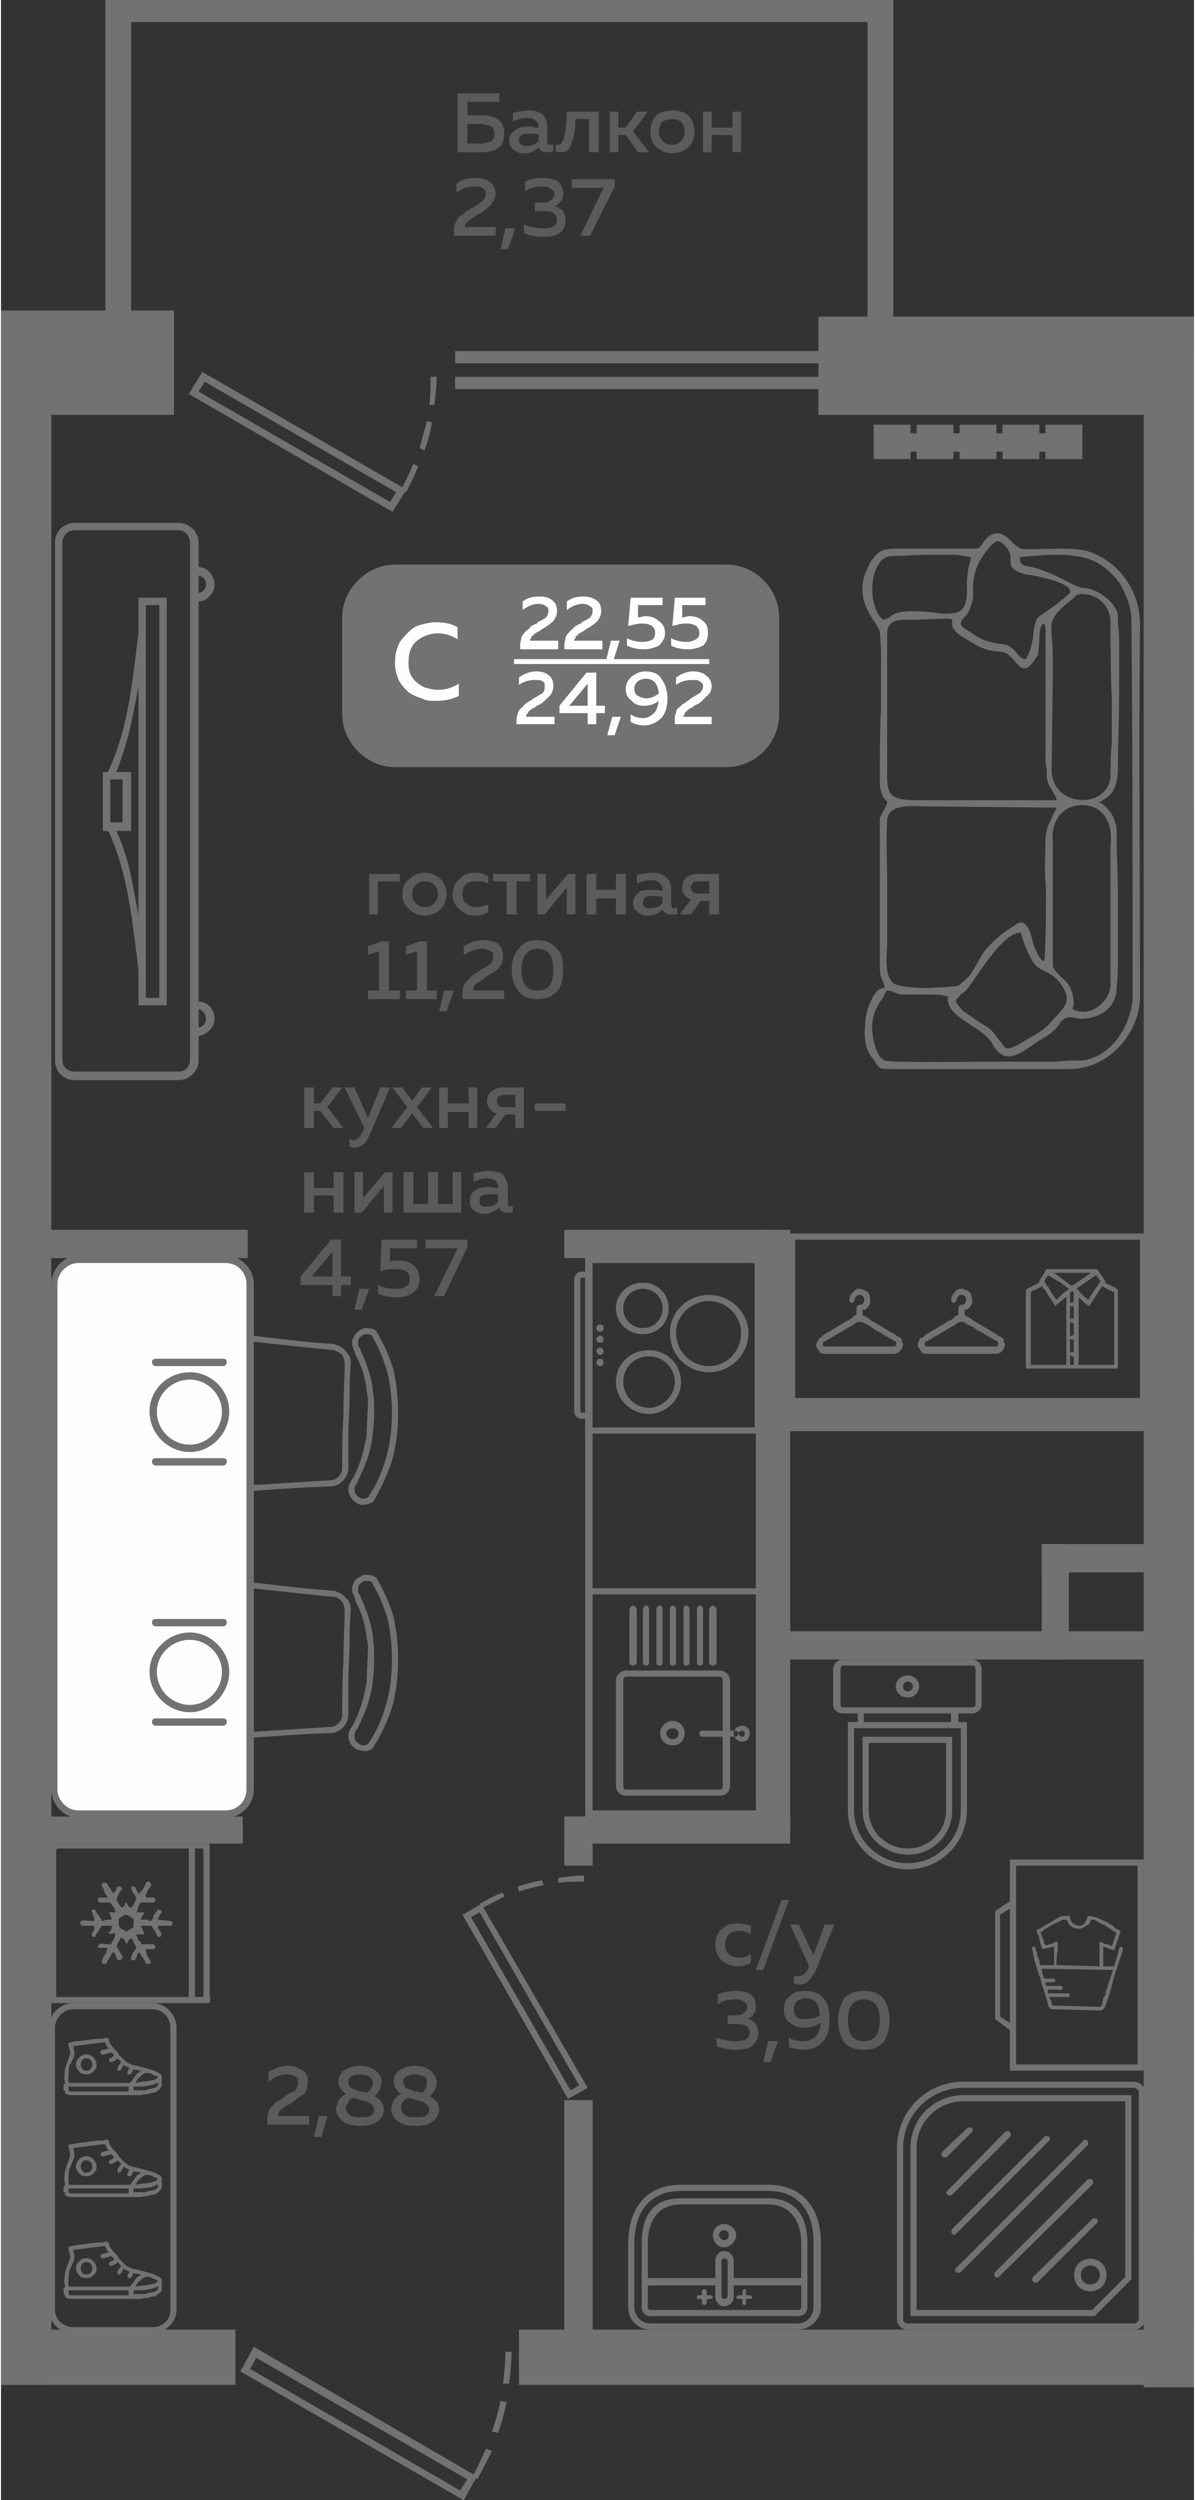 <?xml version="1.0" encoding="UTF-8"?>
<!DOCTYPE svg PUBLIC "-//W3C//DTD SVG 1.1//EN" "http://www.w3.org/Graphics/SVG/1.1/DTD/svg11.dtd">
<!-- Creator: CorelDRAW 2020 (64-Bit) -->
<svg xmlns="http://www.w3.org/2000/svg" xml:space="preserve" width="282px" height="590px" version="1.1" style="shape-rendering:geometricPrecision; text-rendering:geometricPrecision; image-rendering:optimizeQuality; fill-rule:evenodd; clip-rule:evenodd"
viewBox="0 0 9.72 20.37"
 xmlns:xlink="http://www.w3.org/1999/xlink"
 xmlns:xodm="http://www.corel.com/coreldraw/odm/2003">
 <rect x="0" y="0" width="9.72" height="20.37" fill="#333333" stroke="none"/>
 <defs>
  <style type="text/css">
   <![CDATA[
    .fil3 {fill:#FEFEFE}
    .fil0 {fill:#727271}
    .fil4 {fill:#727271}
    .fil1 {fill:#5B5B5B}
    .fil5 {fill:#FEFEFE}
    .fil6 {fill:#FEFEFE;fill-rule:nonzero}
    .fil2 {fill:#727271;fill-rule:nonzero}
   ]]>
  </style>
 </defs>
 <g id="Слой_x0020_1">
  <g id="_1962686942576">
   <g>
    <polygon class="fil0" points="6.66,2.58 9.72,2.58 9.72,3.38 6.66,3.38 "/>
    <polygon class="fil0" points="0,3.12 0.41,3.12 0.41,19.43 0,19.43 "/>
    <polygon class="fil0" points="9.31,3.14 9.72,3.14 9.72,19.45 9.31,19.45 "/>
    <polygon class="fil0" points="0,18.98 1.91,18.98 1.91,19.43 0,19.43 "/>
    <polygon class="fil0" points="0.15,12.3 0,12.3 0,12.53 0.15,12.53 "/>
    <polygon class="fil0" points="0,18.38 0.04,18.38 0.04,18.16 0,18.16 "/>
    <polygon class="fil0" points="1.97,14.8 0.16,14.8 0.16,15.02 1.97,15.02 "/>
    <polygon class="fil0" points="6.43,14.8 4.59,14.8 4.59,15.02 6.43,15.02 "/>
    <polygon class="fil0" points="4.59,14.8 4.59,15.2 4.82,15.2 4.82,14.8 "/>
    <polygon class="fil0" points="6.2,10.02 6.2,14.9 6.43,14.9 6.43,10.02 "/>
    <polygon class="fil0" points="4.59,17.11 4.59,19.21 4.82,19.21 4.82,17.11 "/>
    <polygon class="fil0" points="4.22,19.43 4.22,18.98 9.72,18.98 9.72,19.43 "/>
    <polygon class="fil0" points="6.43,10.02 4.59,10.02 4.59,10.25 6.43,10.25 "/>
    <polygon class="fil0" points="9.52,11.43 6.29,11.43 6.29,11.66 9.52,11.66 "/>
    <polygon class="fil0" points="2.01,10.02 0.18,10.02 0.18,10.25 2.01,10.25 "/>
    <polygon class="fil0" points="9.52,12.58 8.48,12.58 8.48,12.81 9.52,12.81 "/>
    <polygon class="fil0" points="8.7,13.52 8.7,12.58 8.48,12.58 8.48,13.52 "/>
    <polygon class="fil0" points="9.52,13.29 6.35,13.29 6.35,13.52 9.52,13.52 "/>
    <polygon class="fil0" points="9.72,18.17 9.6,18.17 9.6,18.39 9.72,18.39 "/>
    <path class="fil0" d="M1.95 19.32l0.11 -0.2 1.79 1.04c0.04,-0.07 0.07,-0.14 0.1,-0.21l0.05 0.02c-0.04,0.08 -0.08,0.16 -0.12,0.23l-0.01 -0.01 -0.1 0.18 -1.82 -1.05zm2.21 -0.16c0,0.09 -0.01,0.18 -0.02,0.26l-0.05 0c0.01,-0.09 0.02,-0.17 0.02,-0.26l0.05 0zm-0.04 0.41c-0.02,0.09 -0.04,0.17 -0.07,0.25l-0.05 -0.01c0.03,-0.08 0.05,-0.16 0.07,-0.25l0.05 0.01zm-0.38 0.72l0.06 -0.09 -1.72 -0.99 -0.05 0.09 1.71 0.99z"/>
    <polygon class="fil0" points="9.57,2.81 9.72,2.81 9.72,6.6 9.57,6.6 "/>
    <polygon class="fil0" points="9.57,5.7 9.72,5.7 9.72,6.6 9.57,6.6 "/>
    <polygon class="fil0" points="7.27,2.77 7.06,2.77 7.06,0.18 1.06,0.18 1.06,2.77 0.85,2.77 0.85,0.18 0.85,0 1.06,0 7.06,0 7.27,0 7.27,0.18 "/>
    <path class="fil0" d="M1.53 3.21l0.11 -0.18 1.63 0.94c0.03,-0.06 0.06,-0.12 0.09,-0.19l0.04 0.02c-0.03,0.07 -0.06,0.14 -0.1,0.21l-0.01 0 -0.1 0.16 -1.66 -0.96zm2.02 -0.14c0,0.08 -0.01,0.15 -0.02,0.23l-0.04 0c0.01,-0.08 0.01,-0.16 0.01,-0.23l0.05 0zm-0.04 0.37c-0.01,0.08 -0.03,0.15 -0.06,0.23l-0.04 -0.02c0.02,-0.07 0.04,-0.14 0.06,-0.22l0.04 0.01zm-0.34 0.65l0.05 -0.08 -1.56 -0.9 -0.05 0.08 1.56 0.9z"/>
    <polygon class="fil0" points="0,2.53 1.41,2.53 1.41,3.38 0,3.38 "/>
    <path class="fil1" d="M3.07 7.45l-0.07 0 0 -0.33 0.25 0 0 0.06 -0.18 0 0 0.27zm0.26 -0.04c-0.04,-0.03 -0.06,-0.07 -0.06,-0.13 0,-0.05 0.02,-0.09 0.06,-0.12 0.03,-0.03 0.07,-0.05 0.12,-0.05 0.05,0 0.1,0.02 0.13,0.05 0.03,0.03 0.05,0.07 0.05,0.12 0,0.06 -0.02,0.1 -0.05,0.13 -0.03,0.03 -0.08,0.05 -0.13,0.05 -0.05,0 -0.09,-0.02 -0.12,-0.05zm0.2 -0.05c0.02,-0.02 0.03,-0.04 0.03,-0.08 0,-0.03 -0.01,-0.05 -0.03,-0.07 -0.02,-0.02 -0.05,-0.03 -0.08,-0.03 -0.03,0 -0.05,0.01 -0.07,0.03 -0.02,0.02 -0.03,0.04 -0.03,0.07 0,0.04 0.01,0.06 0.03,0.08 0.02,0.02 0.04,0.03 0.07,0.03 0.03,0 0.06,-0.01 0.08,-0.03zm0.15 -0.07c0,-0.06 0.02,-0.1 0.06,-0.13 0.03,-0.04 0.08,-0.05 0.13,-0.05 0.03,0 0.07,0.01 0.1,0.03l0 0.06c-0.03,-0.02 -0.06,-0.02 -0.09,-0.02 -0.04,0 -0.06,0 -0.09,0.02 -0.02,0.02 -0.03,0.05 -0.03,0.08 0,0.04 0.01,0.07 0.03,0.08 0.02,0.02 0.05,0.03 0.08,0.03 0.04,0 0.07,-0.01 0.1,-0.02l0 0.06c-0.03,0.02 -0.07,0.03 -0.11,0.03 -0.05,0 -0.09,-0.02 -0.12,-0.05 -0.04,-0.03 -0.06,-0.07 -0.06,-0.12zm0.52 0.16l-0.08 0 0 -0.27 -0.11 0 0 -0.06 0.3 0 0 0.06 -0.11 0 0 0.27zm0.23 0l-0.06 0 0 -0.33 0.07 0 0 0.21 0.18 -0.21 0.06 0 0 0.33 -0.07 0 0 -0.22 -0.18 0.22zm0.42 0l-0.08 0 0 -0.33 0.08 0 0 0.13 0.16 0 0 -0.13 0.08 0 0 0.33 -0.08 0 0 -0.13 -0.16 0 0 0.13zm0.61 -0.08c0,0.02 0.01,0.03 0.02,0.03 0.01,0 0.02,0 0.03,-0.01l0 0.06c-0.02,0 -0.03,0 -0.05,0 -0.03,0 -0.06,-0.01 -0.07,-0.04 -0.03,0.03 -0.07,0.05 -0.12,0.05 -0.03,0 -0.06,-0.01 -0.08,-0.03 -0.03,-0.02 -0.04,-0.04 -0.04,-0.07 0,-0.04 0.02,-0.07 0.05,-0.09 0.02,-0.02 0.06,-0.02 0.1,-0.02 0.03,0 0.05,0 0.09,0.01l0 -0.02c0,-0.02 -0.01,-0.03 -0.03,-0.05 -0.01,-0.01 -0.03,-0.02 -0.06,-0.02 -0.04,0 -0.08,0.01 -0.12,0.03l0 -0.07c0.04,-0.01 0.09,-0.02 0.13,-0.02 0.04,0 0.08,0.01 0.11,0.04 0.03,0.02 0.04,0.06 0.04,0.1l0 0.12zm-0.15 -0.07c-0.02,0 -0.04,0 -0.06,0.01 -0.01,0.01 -0.02,0.02 -0.02,0.04 0,0.02 0,0.03 0.02,0.04 0.01,0.01 0.02,0.01 0.04,0.01 0.04,0 0.07,-0.01 0.1,-0.04l0 -0.05c-0.03,-0.01 -0.05,-0.01 -0.08,-0.01zm0.31 0.15l-0.09 0 0.09 -0.12c-0.02,-0.01 -0.04,-0.02 -0.05,-0.04 -0.02,-0.02 -0.02,-0.04 -0.02,-0.06 0,-0.03 0.01,-0.06 0.03,-0.08 0.03,-0.02 0.06,-0.03 0.1,-0.03l0.17 0 0 0.33 -0.08 0 0 -0.11 -0.07 0 -0.08 0.11zm0.02 -0.26c-0.01,0.01 -0.02,0.02 -0.02,0.04 0,0.02 0.01,0.03 0.02,0.04 0.01,0.01 0.03,0.01 0.05,0.01l0.08 0 0 -0.1 -0.08 0c-0.02,0 -0.04,0 -0.05,0.01zm-2.54 0.48l0.06 0 0 0.4 0.09 0 0 0.07 -0.26 0 0 -0.07 0.09 0 0 -0.32 -0.09 0.03 0 -0.07 0.11 -0.04zm0.31 0l0.06 0 0 0.4 0.08 0 0 0.07 -0.25 0 0 -0.07 0.09 0 0 -0.32 -0.09 0.03 0 -0.07 0.11 -0.04zm0.22 0.57l-0.06 0 0.04 -0.17 0.08 0 -0.06 0.17zm0.14 -0.53c0.05,-0.03 0.1,-0.05 0.16,-0.05 0.05,0 0.09,0.01 0.12,0.03 0.03,0.03 0.04,0.06 0.04,0.1 0,0.04 -0.01,0.07 -0.03,0.09 -0.02,0.03 -0.06,0.05 -0.1,0.07 0,0.01 0,0.01 -0.01,0.01 -0.01,0.01 -0.02,0.01 -0.02,0.02 0,0 -0.01,0 -0.02,0.01 0,0 -0.01,0 -0.01,0.01 -0.01,0 -0.01,0 -0.02,0.01 0,0 -0.01,0 -0.01,0.01 0,0 -0.01,0 -0.01,0.01 0,0 -0.01,0.01 -0.01,0.01 0,0 0,0.01 0,0.01 0,0.01 0,0.01 0,0.02l0.25 0 0 0.07 -0.34 0 0 -0.04c0,-0.03 0,-0.05 0.01,-0.07 0.01,-0.02 0.02,-0.04 0.04,-0.05 0.01,-0.02 0.03,-0.03 0.04,-0.04 0.01,-0.01 0.03,-0.02 0.05,-0.03 0,0 0.01,-0.01 0.01,-0.01 0,0 0,0 0,0 0.04,-0.02 0.07,-0.04 0.08,-0.05 0.02,-0.02 0.02,-0.04 0.02,-0.06 0,-0.02 0,-0.03 -0.02,-0.04 -0.02,-0.01 -0.04,-0.02 -0.07,-0.02 -0.05,0 -0.1,0.02 -0.15,0.05l0 -0.07zm0.45 0.37c-0.04,-0.05 -0.06,-0.11 -0.06,-0.18 0,-0.07 0.02,-0.13 0.06,-0.17 0.03,-0.05 0.08,-0.07 0.15,-0.07 0.07,0 0.12,0.02 0.16,0.07 0.04,0.04 0.05,0.1 0.05,0.17 0,0.07 -0.01,0.13 -0.05,0.18 -0.04,0.04 -0.09,0.06 -0.16,0.06 -0.07,0 -0.12,-0.02 -0.15,-0.06zm0.15 -0.01c0.09,0 0.13,-0.05 0.13,-0.17 0,-0.11 -0.04,-0.17 -0.13,-0.17 -0.08,0 -0.13,0.06 -0.13,0.17 0,0.12 0.05,0.17 0.13,0.17z"/>
    <path class="fil1" d="M5.82 15.84c0,-0.05 0.02,-0.1 0.06,-0.13 0.03,-0.03 0.07,-0.04 0.12,-0.04 0.04,0 0.08,0.01 0.11,0.02l0 0.07c-0.03,-0.02 -0.06,-0.03 -0.1,-0.03 -0.03,0 -0.06,0.01 -0.08,0.03 -0.02,0.02 -0.03,0.05 -0.03,0.08 0,0.04 0.01,0.06 0.03,0.08 0.02,0.02 0.05,0.03 0.08,0.03 0.04,0 0.07,-0.01 0.1,-0.03l0 0.07c-0.03,0.02 -0.07,0.03 -0.11,0.03 -0.05,0 -0.09,-0.02 -0.13,-0.05 -0.03,-0.03 -0.05,-0.07 -0.05,-0.13zm0.39 0.21l-0.06 0 0.21 -0.57 0.06 0 -0.21 0.57zm0.41 -0.12l0.09 -0.25 0.08 0 -0.15 0.37c-0.04,0.08 -0.08,0.12 -0.14,0.12 -0.01,0 -0.02,-0.01 -0.04,-0.01l0 -0.06c0.01,0 0.02,0 0.03,0 0.04,0 0.07,-0.02 0.09,-0.07l0 -0.02 -0.15 -0.33 0.07 0 0.12 0.25zm-0.47 0.42c0,0.02 0,0.04 -0.02,0.06 -0.01,0.02 -0.03,0.03 -0.05,0.04 0.03,0 0.05,0.02 0.07,0.04 0.01,0.02 0.02,0.04 0.02,0.08 0,0.04 -0.02,0.07 -0.05,0.1 -0.03,0.02 -0.08,0.03 -0.13,0.03 -0.06,0 -0.11,-0.01 -0.16,-0.03l0 -0.07c0.04,0.02 0.1,0.03 0.16,0.03 0.07,0 0.11,-0.02 0.11,-0.07 0,-0.05 -0.04,-0.07 -0.1,-0.07l-0.08 0 0 -0.07 0.07 0c0.03,0 0.05,-0.01 0.06,-0.02 0.02,-0.01 0.03,-0.03 0.03,-0.05 0,-0.02 -0.01,-0.03 -0.03,-0.04 -0.02,-0.02 -0.04,-0.02 -0.07,-0.02 -0.05,0 -0.1,0.01 -0.14,0.04l0 -0.08c0.04,-0.02 0.09,-0.03 0.15,-0.03 0.05,0 0.09,0.01 0.12,0.03 0.03,0.02 0.04,0.06 0.04,0.1zm0.12 0.45l-0.06 0 0.04 -0.17 0.08 0 -0.06 0.17zm0.11 -0.43c0,-0.05 0.01,-0.08 0.05,-0.11 0.03,-0.03 0.07,-0.04 0.12,-0.04 0.07,0 0.12,0.02 0.15,0.06 0.04,0.04 0.05,0.1 0.05,0.18 0,0.08 -0.02,0.14 -0.06,0.18 -0.04,0.04 -0.09,0.06 -0.15,0.06 -0.04,0 -0.08,-0.01 -0.12,-0.02l0 -0.08c0.03,0.02 0.07,0.03 0.11,0.03 0.04,0 0.07,-0.01 0.1,-0.03 0.03,-0.03 0.04,-0.06 0.05,-0.12 -0.05,0.03 -0.09,0.04 -0.14,0.04 -0.04,0 -0.08,-0.01 -0.11,-0.04 -0.04,-0.02 -0.05,-0.06 -0.05,-0.11zm0.18 -0.09c-0.03,0 -0.06,0.01 -0.08,0.03 -0.01,0.01 -0.02,0.03 -0.02,0.06 0,0.03 0.01,0.05 0.03,0.07 0.02,0.01 0.04,0.01 0.07,0.01 0.04,0 0.08,-0.01 0.11,-0.03 0,-0.09 -0.04,-0.14 -0.11,-0.14zm0.31 0.36c-0.03,-0.05 -0.05,-0.11 -0.05,-0.18 0,-0.07 0.02,-0.13 0.05,-0.18 0.04,-0.04 0.09,-0.06 0.16,-0.06 0.07,0 0.12,0.02 0.16,0.06 0.03,0.05 0.05,0.11 0.05,0.18 0,0.07 -0.02,0.13 -0.05,0.18 -0.04,0.04 -0.09,0.06 -0.16,0.06 -0.07,0 -0.12,-0.02 -0.16,-0.06zm0.16 -0.01c0.09,0 0.13,-0.06 0.13,-0.17 0,-0.11 -0.04,-0.17 -0.13,-0.17 -0.09,0 -0.13,0.06 -0.13,0.17 0,0.11 0.04,0.17 0.13,0.17z"/>
    <path class="fil1" d="M2.18 16.88c0.05,-0.03 0.1,-0.05 0.16,-0.05 0.05,0 0.09,0.02 0.12,0.04 0.03,0.02 0.04,0.05 0.04,0.09 0,0.04 -0.01,0.07 -0.03,0.1 -0.03,0.02 -0.06,0.04 -0.1,0.07 0,0 -0.01,0 -0.01,0.01 -0.01,0 -0.02,0.01 -0.02,0.01 -0.01,0 -0.01,0 -0.02,0.01 -0.01,0 -0.01,0.01 -0.01,0.01 -0.01,0 -0.01,0.01 -0.02,0.01 0,0 -0.01,0.01 -0.01,0.01 0,0 -0.01,0.01 -0.01,0.01 0,0.01 -0.01,0.01 -0.01,0.01 0,0.01 0,0.01 0,0.02 0,0 -0.01,0.01 -0.01,0.01l0.26 0 0 0.07 -0.34 0 0 -0.04c0,-0.02 0,-0.04 0.01,-0.06 0,-0.02 0.02,-0.04 0.04,-0.06 0.01,-0.02 0.03,-0.03 0.04,-0.03 0.01,-0.01 0.03,-0.02 0.05,-0.04 0,0 0.01,0 0.01,0 0,0 0,0 0,-0.01 0.04,-0.02 0.07,-0.03 0.08,-0.04 0.01,-0.02 0.02,-0.04 0.02,-0.06 0,-0.02 0,-0.04 -0.02,-0.05 -0.02,-0.01 -0.04,-0.02 -0.07,-0.02 -0.05,0 -0.1,0.02 -0.15,0.06l0 -0.08zm0.43 0.53l-0.06 0 0.04 -0.17 0.07 0 -0.05 0.17zm0.14 -0.45c0,-0.04 0.01,-0.06 0.04,-0.09 0.03,-0.02 0.08,-0.04 0.14,-0.04 0.05,0 0.09,0.02 0.12,0.04 0.04,0.03 0.05,0.06 0.05,0.09 0,0.05 -0.02,0.09 -0.06,0.12 0.05,0.02 0.08,0.06 0.08,0.11 0,0.03 -0.02,0.07 -0.05,0.09 -0.03,0.03 -0.08,0.04 -0.14,0.04 -0.06,0 -0.11,-0.01 -0.15,-0.04 -0.03,-0.03 -0.05,-0.06 -0.05,-0.1 0,-0.02 0.01,-0.04 0.02,-0.07 0.02,-0.02 0.04,-0.04 0.06,-0.05 -0.04,-0.03 -0.06,-0.06 -0.06,-0.1zm0.18 0.15c-0.03,-0.01 -0.05,-0.02 -0.06,-0.02 -0.02,0.01 -0.04,0.02 -0.04,0.04 -0.01,0.01 -0.02,0.03 -0.02,0.04 0,0.03 0.01,0.05 0.03,0.06 0.02,0.02 0.05,0.02 0.09,0.02 0.03,0 0.06,0 0.08,-0.01 0.02,-0.02 0.03,-0.03 0.03,-0.05 0,-0.01 0,-0.02 -0.01,-0.03 0,0 0,-0.01 -0.01,-0.01 -0.01,-0.01 -0.01,-0.01 -0.02,-0.02 -0.01,0 -0.02,-0.01 -0.03,-0.01 -0.01,0 -0.02,-0.01 -0.03,-0.01 0,0 0,0 0,0 0,0 0,0 0,0 0,0 -0.01,0 -0.01,0zm0.1 -0.14c0,-0.02 -0.01,-0.04 -0.03,-0.05 -0.02,-0.01 -0.05,-0.02 -0.08,-0.02 -0.03,0 -0.05,0.01 -0.07,0.02 -0.02,0.01 -0.02,0.02 -0.02,0.04 0,0.01 0,0.03 0.01,0.04 0.01,0.01 0.02,0.02 0.03,0.02 0.01,0 0.03,0.01 0.05,0.02 0.01,0 0.01,0 0.01,0 0.02,0 0.04,0.01 0.05,0.01 0.03,-0.02 0.05,-0.05 0.05,-0.08zm0.17 -0.01c0,-0.04 0.01,-0.06 0.04,-0.09 0.03,-0.02 0.08,-0.04 0.13,-0.04 0.06,0 0.1,0.02 0.13,0.04 0.03,0.03 0.05,0.06 0.05,0.09 0,0.05 -0.02,0.09 -0.06,0.12 0.05,0.02 0.08,0.06 0.08,0.11 0,0.03 -0.02,0.07 -0.05,0.09 -0.03,0.03 -0.08,0.04 -0.14,0.04 -0.07,0 -0.11,-0.01 -0.15,-0.04 -0.03,-0.03 -0.05,-0.06 -0.05,-0.1 0,-0.02 0.01,-0.04 0.02,-0.07 0.02,-0.02 0.03,-0.04 0.06,-0.05 -0.04,-0.03 -0.06,-0.06 -0.06,-0.1zm0.18 0.15c-0.03,-0.01 -0.05,-0.02 -0.06,-0.02 -0.02,0.01 -0.04,0.02 -0.05,0.04 -0.01,0.01 -0.01,0.03 -0.01,0.04 0,0.03 0.01,0.05 0.03,0.06 0.02,0.02 0.05,0.02 0.09,0.02 0.03,0 0.06,0 0.08,-0.01 0.02,-0.02 0.03,-0.03 0.03,-0.05 0,-0.01 0,-0.02 -0.01,-0.03 0,0 0,-0.01 -0.01,-0.01 -0.01,-0.01 -0.01,-0.01 -0.02,-0.02 -0.01,0 -0.02,-0.01 -0.03,-0.01 -0.01,0 -0.02,-0.01 -0.03,-0.01 0,0 0,0 0,0 0,0 0,0 -0.01,0 0,0 0,0 0,0zm0.09 -0.14c0,-0.02 0,-0.04 -0.02,-0.05 -0.02,-0.01 -0.05,-0.02 -0.08,-0.02 -0.03,0 -0.05,0.01 -0.07,0.02 -0.02,0.01 -0.02,0.02 -0.02,0.04 0,0.01 0,0.03 0.01,0.04 0.01,0.01 0.02,0.02 0.03,0.02 0.01,0 0.03,0.01 0.05,0.02 0,0 0.01,0 0.01,0 0.02,0 0.03,0.01 0.05,0.01 0.03,-0.02 0.04,-0.05 0.04,-0.08z"/>
    <path class="fil1" d="M2.55 9.19l-0.08 0 0 -0.33 0.08 0 0 0.13 0.05 0 0.1 -0.13 0.08 0 -0.12 0.16 0.13 0.17 -0.08 0 -0.11 -0.14 -0.05 0 0 0.14zm0.44 -0.08l0.1 -0.25 0.08 0 -0.16 0.37c-0.03,0.08 -0.07,0.12 -0.13,0.12 -0.01,0 -0.03,0 -0.04,-0.01l0 -0.06c0.01,0 0.02,0.01 0.03,0.01 0.03,0 0.06,-0.03 0.08,-0.08l0.01 -0.02 -0.16 -0.33 0.08 0 0.11 0.25zm0.44 -0.25l0.08 0 -0.12 0.16 0.13 0.17 -0.08 0 -0.09 -0.12 -0.09 0.12 -0.08 0 0.13 -0.17 -0.12 -0.16 0.08 0 0.08 0.11 0.08 -0.11zm0.21 0.33l-0.07 0 0 -0.33 0.07 0 0 0.13 0.17 0 0 -0.13 0.07 0 0 0.33 -0.07 0 0 -0.13 -0.17 0 0 0.13zm0.39 0l-0.08 0 0.09 -0.12c-0.03,0 -0.04,-0.02 -0.06,-0.04 -0.01,-0.01 -0.02,-0.03 -0.02,-0.06 0,-0.03 0.01,-0.06 0.04,-0.08 0.02,-0.02 0.05,-0.03 0.09,-0.03l0.17 0 0 0.33 -0.07 0 0 -0.11 -0.08 0 -0.08 0.11zm0.03 -0.26c-0.02,0.01 -0.02,0.03 -0.02,0.04 0,0.02 0,0.03 0.02,0.04 0.01,0.01 0.02,0.01 0.04,0.01l0.09 0 0 -0.1 -0.09 0c-0.02,0 -0.03,0.01 -0.04,0.01zm0.29 0.06l0.25 0 0 0.06 -0.25 0 0 -0.06zm-1.8 0.89l-0.08 0 0 -0.33 0.08 0 0 0.13 0.16 0 0 -0.13 0.08 0 0 0.33 -0.08 0 0 -0.14 -0.16 0 0 0.14zm0.39 0l-0.06 0 0 -0.33 0.07 0 0 0.21 0.18 -0.21 0.06 0 0 0.33 -0.07 0 0 -0.22 -0.18 0.22zm0.81 0l-0.47 0 0 -0.33 0.08 0 0 0.26 0.12 0 0 -0.26 0.08 0 0 0.26 0.12 0 0 -0.26 0.07 0 0 0.33zm0.38 -0.08c0,0.02 0,0.03 0.02,0.03 0.01,0 0.01,-0.01 0.02,-0.01l0 0.05c-0.01,0.01 -0.03,0.01 -0.04,0.01 -0.04,0 -0.06,-0.01 -0.07,-0.04 -0.04,0.03 -0.08,0.05 -0.12,0.05 -0.04,0 -0.06,-0.01 -0.09,-0.03 -0.02,-0.02 -0.03,-0.04 -0.03,-0.07 0,-0.04 0.01,-0.07 0.04,-0.09 0.03,-0.02 0.07,-0.03 0.11,-0.03 0.02,0 0.05,0.01 0.08,0.01l0 -0.01c0,-0.02 -0.01,-0.04 -0.02,-0.05 -0.02,-0.01 -0.04,-0.02 -0.06,-0.02 -0.04,0 -0.08,0.01 -0.12,0.03l0 -0.07c0.04,-0.01 0.08,-0.02 0.12,-0.02 0.05,0 0.09,0.01 0.12,0.03 0.02,0.03 0.04,0.06 0.04,0.11l0 0.12zm-0.15 -0.07c-0.02,0 -0.04,0 -0.06,0.01 -0.02,0.01 -0.02,0.02 -0.02,0.04 0,0.02 0,0.03 0.01,0.04 0.01,0.01 0.03,0.01 0.05,0.01 0.03,0 0.07,-0.01 0.09,-0.04l0 -0.06c-0.02,0 -0.05,0 -0.07,0zm-1.29 0.37l0.08 0 0 0.3 0.08 0 0 0.07 -0.08 0 0 0.09 -0.07 0 0 -0.09 -0.26 0 0 -0.07 0.25 -0.3zm0.01 0.3l0 -0.2 -0.17 0.2 0.17 0zm0.24 0.27l-0.06 0 0.04 -0.17 0.08 0 -0.06 0.17zm0.16 -0.57l0.29 0 0 0.07 -0.22 0 0 0.11c0.02,-0.01 0.04,-0.01 0.07,-0.01 0.05,0 0.09,0.01 0.12,0.04 0.03,0.02 0.05,0.06 0.05,0.11 0,0.05 -0.02,0.09 -0.05,0.11 -0.04,0.03 -0.08,0.04 -0.14,0.04 -0.05,0 -0.1,-0.01 -0.15,-0.03l0 -0.07c0.04,0.02 0.09,0.03 0.14,0.03 0.04,0 0.07,0 0.09,-0.02 0.02,-0.01 0.03,-0.03 0.03,-0.06 0,-0.06 -0.04,-0.08 -0.13,-0.08 -0.04,0 -0.07,0 -0.11,0.02l0.01 -0.26zm0.36 0l0.34 0 0 0.06 -0.19 0.4 -0.08 0 0.19 -0.39 -0.26 0 0 -0.07z"/>
    <path class="fil1" d="M3.8 0.94l0.12 0c0.12,0 0.18,0.05 0.18,0.15 0,0.1 -0.06,0.15 -0.18,0.15l-0.2 0 0 -0.48 0.34 0 0 0.07 -0.26 0 0 0.11zm0 0.23l0.12 0c0.01,0 0.02,-0.01 0.04,-0.01 0.01,0 0.02,0 0.03,-0.01 0.01,0 0.02,-0.01 0.02,-0.02 0.01,-0.01 0.01,-0.02 0.01,-0.04 0,-0.02 0,-0.03 -0.01,-0.04 0,-0.01 -0.01,-0.02 -0.02,-0.02 -0.01,-0.01 -0.02,-0.01 -0.03,-0.01 -0.02,0 -0.03,-0.01 -0.04,-0.01l-0.12 0 0 0.16zm0.65 -0.01c0,0.02 0.01,0.02 0.02,0.02 0.01,0 0.02,0 0.03,0l0 0.05c-0.02,0.01 -0.03,0.01 -0.05,0.01 -0.03,0 -0.06,-0.01 -0.07,-0.04 -0.03,0.03 -0.07,0.05 -0.12,0.05 -0.03,0 -0.06,-0.01 -0.08,-0.03 -0.03,-0.02 -0.04,-0.04 -0.04,-0.08 0,-0.03 0.02,-0.06 0.05,-0.08 0.03,-0.02 0.06,-0.03 0.1,-0.03 0.03,0 0.06,0.01 0.09,0.01l0 -0.01c0,-0.02 -0.01,-0.04 -0.03,-0.05 -0.01,-0.01 -0.03,-0.02 -0.06,-0.02 -0.04,0 -0.08,0.01 -0.12,0.03l0 -0.07c0.04,-0.01 0.09,-0.02 0.13,-0.02 0.05,0 0.08,0.01 0.11,0.03 0.03,0.03 0.04,0.06 0.04,0.11l0 0.12zm-0.15 -0.07c-0.02,0 -0.04,0 -0.06,0.01 -0.01,0.01 -0.02,0.02 -0.02,0.04 0,0.02 0,0.03 0.02,0.04 0.01,0 0.02,0.01 0.04,0.01 0.04,0 0.07,-0.01 0.1,-0.04l0 -0.06c-0.03,0 -0.05,0 -0.08,0zm0.38 -0.12c0,0.04 0,0.08 -0.01,0.11 0,0.03 -0.01,0.06 -0.02,0.08 -0.01,0.03 -0.02,0.05 -0.03,0.06 -0.02,0.02 -0.04,0.02 -0.06,0.02 -0.01,0 -0.03,0 -0.04,-0.01l0 -0.05c0,0 0.01,0 0.02,0 0.02,0 0.04,-0.02 0.05,-0.07 0.01,-0.04 0.02,-0.11 0.02,-0.2l0.26 0 0 0.33 -0.08 0 0 -0.27 -0.11 0zm0.35 0.27l-0.07 0 0 -0.33 0.07 0 0 0.13 0.06 0 0.09 -0.13 0.09 0 -0.12 0.16 0.13 0.17 -0.09 0 -0.1 -0.14 -0.06 0 0 0.14zm0.31 -0.04c-0.03,-0.03 -0.05,-0.07 -0.05,-0.13 0,-0.05 0.02,-0.1 0.05,-0.13 0.04,-0.03 0.08,-0.04 0.13,-0.04 0.05,0 0.09,0.01 0.13,0.04 0.03,0.03 0.05,0.08 0.05,0.13 0,0.06 -0.02,0.1 -0.05,0.13 -0.04,0.03 -0.08,0.05 -0.13,0.05 -0.05,0 -0.09,-0.02 -0.13,-0.05zm0.2 -0.05c0.02,-0.02 0.03,-0.05 0.03,-0.08 0,-0.03 -0.01,-0.06 -0.03,-0.08 -0.02,-0.01 -0.04,-0.02 -0.07,-0.02 -0.03,0 -0.06,0.01 -0.08,0.02 -0.02,0.02 -0.03,0.05 -0.03,0.08 0,0.03 0.01,0.06 0.03,0.08 0.02,0.02 0.05,0.03 0.08,0.03 0.03,0 0.05,-0.01 0.07,-0.03zm0.25 0.09l-0.07 0 0 -0.33 0.07 0 0 0.13 0.17 0 0 -0.13 0.07 0 0 0.33 -0.07 0 0 -0.14 -0.17 0 0 0.14zm-2.08 0.26c0.04,-0.04 0.09,-0.05 0.15,-0.05 0.05,0 0.09,0.01 0.12,0.03 0.03,0.02 0.05,0.06 0.05,0.1 0,0.03 -0.02,0.06 -0.04,0.09 -0.02,0.02 -0.05,0.05 -0.09,0.07 -0.01,0 -0.01,0.01 -0.02,0.01 -0.01,0.01 -0.02,0.01 -0.02,0.01 0,0.01 -0.01,0.01 -0.01,0.01 -0.01,0.01 -0.02,0.01 -0.02,0.01 0,0.01 -0.01,0.01 -0.01,0.01 -0.01,0.01 -0.01,0.01 -0.02,0.01 0,0.01 0,0.01 -0.01,0.02 0,0 0,0 -0.01,0.01 0,0 0,0.01 0,0.01 0,0 0,0.01 0,0.01l0.25 0 0 0.07 -0.34 0 0 -0.03c0,-0.03 0,-0.05 0.01,-0.07 0.01,-0.02 0.02,-0.04 0.04,-0.06 0.02,-0.01 0.03,-0.02 0.04,-0.03 0.01,-0.01 0.03,-0.02 0.05,-0.03 0.01,-0.01 0.01,-0.01 0.01,-0.01 0,0 0,0 0.01,0 0.03,-0.02 0.06,-0.04 0.07,-0.05 0.02,-0.02 0.03,-0.04 0.03,-0.06 0,-0.02 -0.01,-0.04 -0.03,-0.05 -0.01,-0.01 -0.04,-0.01 -0.07,-0.01 -0.05,0 -0.1,0.02 -0.14,0.05l0 -0.07zm0.42 0.53l-0.06 0 0.04 -0.17 0.08 0 -0.06 0.17zm0.45 -0.45c0,0.02 0,0.04 -0.02,0.06 -0.01,0.02 -0.03,0.03 -0.05,0.04 0.03,0.01 0.05,0.02 0.07,0.04 0.01,0.02 0.02,0.04 0.02,0.08 0,0.04 -0.02,0.08 -0.05,0.1 -0.03,0.02 -0.08,0.03 -0.13,0.03 -0.06,0 -0.11,-0.01 -0.16,-0.03l0 -0.07c0.05,0.02 0.1,0.03 0.16,0.03 0.07,0 0.11,-0.02 0.11,-0.07 0,-0.05 -0.04,-0.07 -0.1,-0.07l-0.08 0 0 -0.07 0.07 0c0.03,0 0.05,-0.01 0.06,-0.02 0.02,-0.01 0.03,-0.03 0.03,-0.04 0,-0.03 -0.01,-0.04 -0.03,-0.05 -0.02,-0.02 -0.04,-0.02 -0.07,-0.02 -0.05,0 -0.1,0.01 -0.14,0.04l0 -0.08c0.04,-0.02 0.09,-0.03 0.15,-0.03 0.05,0 0.09,0.01 0.12,0.03 0.03,0.03 0.04,0.06 0.04,0.1zm0.07 -0.12l0.35 0 0 0.06 -0.2 0.4 -0.08 0 0.19 -0.39 -0.26 0 0 -0.07z"/>
    <g>
     <polygon class="fil0" points="7,3.17 7,3.07 3.7,3.07 3.7,3.17 "/>
     <polygon class="fil0" points="7,2.96 7,2.86 3.7,2.86 3.7,2.96 "/>
    </g>
    <g>
     <path class="fil0" d="M8.77 16.96l-0.7 0 -0.23 0c-0.3,0 -0.54,0.24 -0.54,0.54l0 0.12 0 0.82 0 0.46c0,0.04 0.04,0.08 0.08,0.08l0.46 0 0.93 0 0.46 0c0.05,0 0.09,-0.04 0.09,-0.08l0 -0.46 0 -0.94 0 -0.46c0,-0.04 -0.04,-0.08 -0.09,-0.08l-0.46 0zm-0.93 0.05l1.39 0c0.02,0 0.04,0.02 0.04,0.03l0 1.86c0,0.01 -0.02,0.03 -0.04,0.03l-1.85 0c-0.01,0 -0.03,-0.02 -0.03,-0.03l0 -1.4c0,-0.27 0.22,-0.49 0.49,-0.49z"/>
     <path class="fil0" d="M9.21 17.07l0 1.5 -0.3 0.3 -1.5 0 0 -1.37c0,-0.24 0.19,-0.43 0.43,-0.43l1.37 0zm-0.05 0.05l0 1.43 -0.27 0.27 -1.43 0 0 -1.32c0,-0.21 0.17,-0.38 0.38,-0.38l1.32 0z"/>
     <path class="fil0" d="M7.87 17.34l-0.2 0.19c-0.01,0.01 -0.01,0.03 0,0.04l0 0c0.01,0.01 0.03,0.01 0.04,0l0.2 -0.2c0.01,-0.01 0.01,-0.03 0,-0.03l0 0c-0.01,-0.01 -0.03,-0.01 -0.04,0z"/>
     <path class="fil0" d="M8.18 17.37l-0.47 0.48c-0.01,0.01 -0.01,0.02 0,0.03l0 0c0.01,0.01 0.03,0.01 0.04,0l0.47 -0.47c0.01,-0.01 0.01,-0.03 0,-0.04l0 0c-0.01,-0.01 -0.03,-0.01 -0.04,0z"/>
     <path class="fil0" d="M8.5 17.41l-0.75 0.75c-0.01,0.01 -0.01,0.03 0,0.04l0 0c0.01,0.01 0.02,0.01 0.03,0l0.76 -0.76c0.01,-0.01 0.01,-0.02 0,-0.03l0 0c-0.01,-0.01 -0.03,-0.01 -0.04,0z"/>
     <path class="fil0" d="M8.82 17.44l-1.04 1.04c-0.01,0.01 -0.01,0.02 0,0.03l0 0c0.01,0.01 0.03,0.01 0.04,0l1.03 -1.03c0.01,-0.01 0.01,-0.03 0,-0.04l0 0c-0.01,-0.01 -0.02,-0.01 -0.03,0z"/>
     <path class="fil0" d="M8.85 17.76l-0.75 0.75c-0.01,0.01 -0.01,0.03 0,0.04l0 0c0.01,0.01 0.02,0.01 0.03,0l0.76 -0.75c0.01,-0.01 0.01,-0.03 0,-0.04l0 0c-0.01,-0.01 -0.03,-0.01 -0.04,0z"/>
     <path class="fil0" d="M8.89 18.08l-0.48 0.47c-0.01,0.01 -0.01,0.03 0,0.04l0 0c0.01,0.01 0.03,0.01 0.04,0l0.48 -0.48c0.01,-0.01 0.01,-0.02 0,-0.03l0 0c-0.01,-0.01 -0.03,-0.01 -0.04,0z"/>
     <path class="fil0" d="M8.82 18.48c0.03,-0.03 0.08,-0.03 0.11,0 0.03,0.03 0.03,0.08 0,0.11 -0.03,0.03 -0.08,0.03 -0.11,0 -0.03,-0.03 -0.03,-0.08 0,-0.11zm-0.04 -0.04c-0.05,0.05 -0.05,0.14 0,0.19 0.05,0.05 0.14,0.05 0.19,0 0.05,-0.05 0.05,-0.14 0,-0.19 -0.05,-0.05 -0.14,-0.05 -0.19,0z"/>
    </g>
    <path class="fil0" d="M9.28 5.08c0,-0.26 -0.17,-0.51 -0.43,-0.59 -0.07,-0.02 -0.18,-0.02 -0.25,-0.02 -0.04,0 -0.28,0.01 -0.29,0 -0.03,-0.01 -0.09,-0.07 -0.11,-0.09 -0.07,-0.06 -0.14,-0.04 -0.19,0.03 -0.05,0.07 -0.03,0.06 -0.12,0.06l-0.6 0c-0.11,0 -0.14,0.02 -0.2,0.1 -0.07,0.12 -0.1,0.24 -0.04,0.38 0.02,0.04 0.04,0.08 0.07,0.12 0.01,0.02 0.04,0.06 0.04,0.08 0.01,0.09 0.01,0.17 0.01,0.26 0,0.12 0,0.24 0,0.36 -0.01,0.2 -0.01,0.39 -0.01,0.59 0,0.06 0.01,0.13 0.06,0.17l0 0 0 0.01c-0.01,0.04 -0.05,0.09 -0.06,0.13 0,0.01 0,0.04 0,0.06 0,0.05 0,0.1 0,0.14 0,0.14 0,0.27 0,0.41 0,0.19 0,0.39 0,0.58 0,0.04 0,0.07 0.01,0.1 0.01,0.02 0.01,0.03 0.02,0.05 0,0.01 0.01,0.02 0.01,0.03l0 0.01 -0.01 0c-0.05,0 -0.08,0.06 -0.1,0.1 -0.03,0.06 -0.05,0.14 -0.05,0.21 -0.01,0.09 0,0.19 0.06,0.26 0.06,0.08 0.04,0.09 0.15,0.09l1.46 0c0.31,0 0.57,-0.29 0.57,-0.59 0,-1.01 -0.01,-2.02 0,-3.04zm-0.32 1.46l-0.02 0 0.02 -0.01c0.03,-0.02 0.07,-0.04 0.09,-0.07 0.04,-0.06 0.05,-0.13 0.05,-0.2 0,-0.2 0.01,-0.41 0.01,-0.61 0,-0.14 0,-0.27 0,-0.41 0,-0.05 0,-0.1 -0.01,-0.15 0,-0.02 0,-0.06 0,-0.08 -0.02,-0.11 -0.18,-0.22 -0.28,-0.22 -0.05,0 -0.2,-0.09 -0.25,-0.11 -0.05,-0.02 -0.12,-0.05 -0.17,-0.06 -0.06,-0.01 -0.1,-0.01 -0.1,-0.08l0 0 0 0c0.19,-0.02 0.47,-0.05 0.64,0.05 0.07,0.04 0.13,0.1 0.18,0.17 0.05,0.09 0.09,0.19 0.09,0.3 0.01,1.02 0.01,2.05 0.01,3.08 -0.02,0.22 -0.17,0.47 -0.41,0.5 -0.02,0 -0.05,0 -0.07,0 -0.06,0 -0.12,0.01 -0.19,0.01 -0.18,0 -0.36,0 -0.54,0 -0.08,0 -0.77,0.01 -0.81,-0.01 -0.05,-0.02 -0.08,-0.11 -0.09,-0.16 -0.02,-0.09 -0.02,-0.19 0.03,-0.28 0.02,-0.04 0.05,-0.07 0.07,-0.12 0.02,-0.03 0.09,0.02 0.11,0.02 0.07,0.01 0.36,-0.01 0.39,0.02l0.01 0 0 0c-0.01,0.02 -0.01,0.03 0,0.05 0.02,0.13 0.3,0.21 0.36,0.34 0.11,0.2 0.26,0.04 0.39,-0.04 0.06,-0.03 0.13,-0.08 0.16,-0.14 0.02,-0.02 0.03,-0.03 0.06,-0.04 0.03,-0.01 0.08,0.01 0.11,0.01 0.07,0 0.13,-0.02 0.18,-0.05 0.08,-0.05 0.11,-0.13 0.11,-0.21 0.01,-0.09 0.01,-0.17 0.01,-0.26 0,-0.13 0,-0.26 0,-0.39 0,-0.15 0,-0.3 -0.01,-0.45 0,-0.05 0,-0.1 0,-0.15 0,-0.02 0,-0.06 -0.01,-0.08 -0.01,-0.06 -0.06,-0.13 -0.12,-0.17zm-0.47 1.29c-0.04,-0.03 -0.06,-0.09 -0.08,-0.14 -0.01,-0.04 -0.03,-0.15 -0.08,-0.17 -0.02,-0.01 -0.05,0 -0.07,0.02 -0.09,0.05 -0.17,0.12 -0.24,0.2 -0.05,0.07 -0.08,0.14 -0.13,0.21 -0.03,0.03 -0.06,0.06 -0.09,0.08 -0.02,0.01 -0.24,0.02 -0.27,0.02 -0.06,0 -0.22,-0.01 -0.26,-0.04 -0.08,-0.07 -0.05,-0.24 -0.05,-0.33 0,-0.16 0,-0.32 0,-0.49 0,-0.17 -0.01,-0.34 0,-0.51 0.01,-0.14 0.23,-0.11 0.32,-0.11l1.06 0.01 0 0c0,0.01 -0.04,0.07 -0.04,0.09 -0.03,0.05 -0.05,0.11 -0.05,0.17 0,0.12 -0.01,0.23 0,0.35 0.01,0.06 0,0.61 -0.01,0.64l0 0 -0.01 0zm0.25 0.35c0,-0.07 -0.02,-0.14 -0.07,-0.19 -0.03,-0.03 -0.08,-0.07 -0.09,-0.1 -0.01,-0.01 -0.01,-0.02 -0.01,-0.03 0,-0.17 0,-0.33 0,-0.5 0,-0.16 0,-0.33 0,-0.49 -0.02,-0.16 0.06,-0.31 0.24,-0.31 0.18,0 0.25,0.16 0.23,0.32l0 1.14c0,0.14 -0.17,0.28 -0.31,0.2l0 0 0 0c0,-0.02 0.01,-0.02 0.01,-0.04zm0.07 -3.34c0.13,0 0.23,0.1 0.23,0.23 0,0.2 0,0.41 0.01,0.61 0,0.13 0,0.26 0,0.38 -0.01,0.09 -0.01,0.18 -0.01,0.27 -0.03,0.27 -0.48,0.25 -0.48,-0.06l0.01 -0.82c0,-0.09 0,-0.18 -0.01,-0.27 0,-0.04 -0.01,-0.09 0.01,-0.13 0.02,-0.06 0.11,-0.13 0.16,-0.17 0.03,-0.02 0.02,-0.04 0.08,-0.04zm-0.31 0.24c0.01,0.02 0.01,0.05 0.01,0.07 0,0.05 0,0.1 0,0.15 0,0.14 0,0.27 0,0.41 0,0.14 0,0.28 0,0.42 0,0.05 0,0.1 0.01,0.14 0,0.02 0,0.06 0,0.07 0,0.01 0.01,0.02 0.01,0.04 0.02,0.04 0.06,0.1 0.07,0.13l0 0.01 -1.14 0c-0.26,0 -0.24,-0.07 -0.24,-0.3 0,-0.17 0,-0.35 0,-0.52 0,-0.11 0,-0.22 0,-0.32 0,-0.08 0,-0.16 0,-0.23 0.01,-0.12 0.14,-0.1 0.22,-0.1l0.27 -0.01c0.01,0 0.03,0 0.04,0.01 0,0.01 0,0.04 0,0.05 0.01,0.03 0.04,0.06 0.07,0.08 0.12,0.07 0.17,0.12 0.32,0.13 0.14,0 0.16,0.29 0.31,0.02 0,-0.01 0.01,-0.1 0.01,-0.12 0,-0.03 0,-0.12 0.04,-0.13l0 0 0 0zm-0.65 0.04c-0.01,-0.01 -0.03,-0.02 -0.03,-0.04 0,-0.04 0.05,-0.06 0.06,-0.09 0.02,-0.04 0.04,-0.09 0.04,-0.14 0,-0.02 0,-0.03 0,-0.05 0,-0.03 0,-0.07 0.01,-0.1 0,-0.04 0.03,-0.1 0.05,-0.14 0.02,-0.03 0.1,-0.16 0.15,-0.15 0.03,0.01 0.08,0.06 0.09,0.1 0.01,0.03 0,0.07 0.01,0.1 0.02,0.04 0.08,0.06 0.12,0.07 0.04,0 0.46,0.08 0.34,0.17 -0.06,0.05 -0.11,0.09 -0.17,0.13 -0.03,0.02 -0.06,0.04 -0.08,0.06 -0.02,0.04 -0.03,0.11 -0.03,0.15 -0.02,0.09 -0.02,0.11 -0.06,0.18l-0.01 0 0 0c-0.06,-0.01 -0.08,-0.11 -0.17,-0.12 -0.16,-0.02 -0.18,-0.04 -0.32,-0.13zm0.05 -0.58c0,0.01 0,0.02 0,0.02 -0.01,0.03 -0.01,0.05 -0.02,0.07 0,0.04 -0.01,0.07 -0.01,0.11 0,0.07 0.01,0.2 -0.06,0.24 -0.04,0.02 -0.09,0.02 -0.14,0.02 -0.07,-0.01 -0.14,-0.02 -0.22,-0.02 -0.07,0 -0.15,0 -0.2,0.04 -0.02,0.02 -0.04,0.02 -0.06,0.03l0 0 0 0c-0.14,-0.1 -0.12,-0.52 0.07,-0.52 0.1,0 0.21,-0.01 0.31,-0.01 0.06,0 0.13,0 0.19,0 0.04,0 0.09,0.01 0.14,0.02l0 0 0 0zm0.41 3.06c0.02,0.08 0.06,0.18 0.1,0.24 0.03,0.04 0.05,0.05 0.09,0.07 0.06,0.03 0.09,0.05 0.13,0.1 0.11,0.15 0.03,0.2 -0.07,0.31 -0.07,0.09 -0.18,0.13 -0.27,0.19 -0.02,0.01 -0.07,0.04 -0.1,0.03 -0.02,-0.01 -0.04,-0.05 -0.06,-0.07 -0.03,-0.04 -0.05,-0.07 -0.09,-0.1 -0.07,-0.04 -0.14,-0.09 -0.21,-0.14 -0.01,-0.02 -0.05,-0.05 -0.05,-0.08 0,-0.01 0.03,-0.03 0.04,-0.05 0.04,-0.02 0.06,-0.05 0.08,-0.08 0.08,-0.11 0.27,-0.42 0.4,-0.42l0.01 0 0 0z"/>
    <g>
     <path class="fil0" d="M6.42 10.05l2.9 0 0 1.39 -2.9 0 0 -1.39zm0.05 0.05l0 1.29 2.81 0 0 -1.29 -2.81 0z"/>
     <g>
      <path class="fil0" d="M8.72 11.12l0.02 0 0 -0.08c0,0 0,0 0,0l0 0.01c-0.02,0.01 -0.02,-0.01 -0.03,-0.01l0 0.07c0,0 0,0.01 0.01,0.01zm0.02 -0.21c-0.01,0.01 -0.02,0 -0.03,0l0 0.11c0,0 0.02,-0.01 0.03,0 0,0 0,0 0,0 0,0 0,0 0,0l0 0.01 0 -0.12zm0 -0.14l0 0c0,0 0,0.01 0,0.01 -0.02,0 -0.02,-0.01 -0.03,-0.01l0 0.12c0.01,-0.01 0.01,-0.01 0.02,-0.01 0,0 0.01,0 0.01,0 0,0.01 0,0.01 0,0.01l0 -0.12zm0 -0.14c0,0.01 0,0.01 0,0.01 -0.02,0.01 -0.02,0 -0.03,0l0 0.11c0.01,0 0.01,-0.01 0.01,-0.01 0.02,0 0.02,0.01 0.02,0.01l0 -0.12zm0 -0.01c0,-0.01 0,-0.08 0,-0.09 0,0 -0.01,-0.01 -0.01,-0.01l-0.01 0c0,0 0,0 0,0 0,0.01 -0.01,0.01 -0.01,0.01 0,0.01 0,0.08 0,0.09 0.01,-0.01 0.01,-0.01 0.02,-0.01 0.01,0 0.01,0 0.01,0.01zm0.33 -0.09l-0.04 -0.02c0,0 0,0 0,0 -0.01,0 -0.05,-0.03 -0.06,-0.03l-0.09 0.14c0,0 -0.01,0.02 -0.02,0.02 0,0 0,0 0,0 0,0 -0.01,0 -0.01,-0.01l-0.04 -0.03c0,0 0,0 0,-0.01l-0.01 0c0,-0.01 -0.02,-0.02 -0.02,-0.02l0 0.53c0,0.01 0,0.02 0,0.02l0.29 0 0 -0.57c0,0 0,0 0,0 0,-0.01 0,-0.01 0,-0.01 0,0 0,-0.01 0,-0.01zm-0.68 0.02l0 0.05c0,0 0,0 0,0l0 0.11c0,0 0,0.01 0,0.01 0,0 0,0 0,0l0 0.06c0,0 0,0 0,0l0 0.06c0,0 0,0 0,0l0 0.11c0,0 0,0 0,0 0,0.01 0,0.01 0,0.01l0 0.05c0,0.01 0,0.01 0,0.01l0 0.1 0.29 0 0 -0.55c-0.01,0 -0.03,0.02 -0.04,0.03l-0.02 0.01c0,0.01 0,0.01 -0.01,0.01l-0.02 0.02c0,0 -0.01,-0.01 -0.01,-0.02 0,0 -0.01,0 -0.01,-0.01l-0.07 -0.11c-0.01,0 -0.01,-0.01 -0.01,-0.01 0,0 -0.01,-0.01 -0.01,-0.01 0,0 -0.04,0.02 -0.05,0.03 -0.01,0 -0.01,0 -0.02,0l-0.02 0.02c0,0 0,0 0,0.01l0 0.01zm0.27 -0.08c0,0 -0.01,0 -0.01,-0.01 0,0 0,0 0,0l-0.12 -0.07 -0.02 0.03c-0.01,0.02 -0.01,0.02 -0.01,0.02l0.02 0.03c0,0.01 0,0.01 0.01,0.01 0.01,0.02 0.03,0.06 0.05,0.08 0,0.01 0.02,0.03 0.02,0.03l0.03 -0.03c0,0 0,0 0,0l0.01 -0.01c0,0 0,0 0.01,-0.01 0.01,-0.01 0.03,-0.02 0.04,-0.03l0.01 -0.01 -0.04 -0.03zm0.2 0.12c0,0 0,-0.01 0.01,-0.01 0,-0.01 0,-0.01 0,-0.01l0.08 -0.12c0.01,-0.01 0.01,-0.01 0.01,-0.01l-0.03 -0.04c0,-0.01 -0.01,-0.01 -0.01,-0.01l-0.16 0.11c0,0 0,0 0,0 0,0 0,0 0,0l0.02 0.01c0,0.01 0,0.01 0,0.01 0,0 0.01,0 0.01,0.01l0.01 0.01c0,0 0,0 0,0l0.01 0c0,0.01 0,0.01 0,0.01l0.05 0.04zm-0.16 -0.13c0.03,0.02 0.02,0.02 0.05,0l0.03 -0.02c0,0 0,0 0,0l0.1 -0.07 -0.3 0 0.12 0.09zm0.23 -0.12c0.01,0.01 0.07,0.1 0.07,0.1 0,0 -0.01,0.01 -0.01,0.01 0.01,0 0.08,0.04 0.09,0.04l0.01 0.01c0,0 0.01,0.01 0.01,0.01l0 0.64c0,0 0,0 0,0l-0.74 0c-0.01,0 -0.01,0 -0.01,0l0 -0.64c0,0 0.01,0 0.01,-0.01l0.1 -0.05c0,-0.01 -0.01,0 0.01,-0.03 0,-0.01 0,-0.01 0.01,-0.01l0.03 -0.06c0.02,-0.02 0.01,-0.01 0.02,-0.01 0.01,0 0.03,0 0.04,0l0.36 0z"/>
      <path class="fil0" d="M8.11 10.97l-0.57 0c-0.01,0 -0.02,-0.01 -0.01,-0.03 0,-0.01 0,-0.01 0.01,-0.01l0.24 -0.14c0.02,-0.02 0.03,-0.02 0.05,-0.02 0.02,0 0.03,0.01 0.04,0.02l0.05 0.02c0.01,0.01 0.02,0.02 0.04,0.03l0.04 0.02c0.01,0 0.01,0.01 0.01,0.01l0.04 0.02c0,0 0,0 0,0l0.05 0.03c0,0 0.01,0 0.01,0 0,0.01 0.01,0.01 0.01,0.01 0.01,0.02 0,0.04 -0.01,0.04zm-0.64 -0.02l0 0.01 0 0.01c0.01,0.01 0.01,0.02 0.02,0.03 0,0 0,0 0,0 0.01,0.01 0.01,0.01 0.01,0.02 0.02,0.01 0.03,0.01 0.04,0.01l0 0c0,0 0,0 0,0 0,0 0,0 0,0l0.57 0c0,0 0.01,0 0.03,-0.01 0.01,0 0.01,-0.01 0.02,-0.02 0,0 0.01,-0.01 0.01,-0.01 0.01,-0.02 0,-0.02 0.01,-0.03l0 0 0 -0.01 -0.01 -0.02c0,0 0,-0.01 0,-0.01 0,-0.01 -0.01,-0.02 -0.01,-0.02l-0.04 -0.02c0,0 0,-0.01 -0.01,-0.01l-0.17 -0.1c-0.02,-0.01 -0.03,-0.02 -0.04,-0.03l-0.04 -0.02c0,0 -0.01,0 -0.01,-0.01l0 -0.04c0,0 0.02,0 0.02,0 0.03,-0.02 0.05,-0.05 0.04,-0.09 0,-0.03 -0.01,-0.05 -0.03,-0.06 -0.01,-0.01 -0.03,-0.01 -0.04,-0.02l-0.01 0c0,0 0,0 0,0 0,0 0,0 0,0l-0.01 0c0,0 0,0 0,0 -0.01,0 -0.01,0 -0.02,0 0,0.01 -0.01,0.01 -0.01,0.01 0,0 -0.01,0 -0.01,0.01 -0.03,0.02 -0.05,0.07 -0.03,0.09 0.01,0.01 0.03,0 0.03,-0.01 0.01,-0.01 0,-0.02 0.02,-0.04 0.02,-0.02 0.05,-0.01 0.06,0.01 0.01,0.02 0,0.05 -0.02,0.06 -0.01,0 -0.02,0 -0.02,0 -0.01,0.01 -0.02,0.01 -0.02,0.03l0 0.05c0,0 -0.01,0.01 -0.02,0.01 -0.01,0.01 -0.01,0.01 -0.02,0.02l-0.03 0.02c-0.01,0 -0.01,0 -0.02,0.01l-0.17 0.1c-0.01,0.01 -0.02,0.01 -0.02,0.02l-0.02 0.01c0,0 0,0 -0.01,0 -0.01,0.01 -0.01,0.03 -0.02,0.04l0 0.01z"/>
      <path class="fil0" d="M7.28 10.97l-0.57 0c-0.01,0 -0.02,-0.01 -0.01,-0.03 0,-0.01 0,-0.01 0.01,-0.01l0.24 -0.14c0.02,-0.02 0.03,-0.02 0.05,-0.02 0.02,0 0.03,0.01 0.05,0.02l0.04 0.02c0.01,0.01 0.02,0.02 0.04,0.03l0.04 0.02c0.01,0 0.01,0.01 0.01,0.01l0.04 0.02c0,0 0,0 0,0l0.05 0.03c0,0 0.01,0 0.01,0 0,0.01 0.01,0.01 0.01,0.01 0.01,0.02 0,0.04 -0.01,0.04zm-0.64 -0.02l0 0.01 0 0.01c0.01,0.01 0.01,0.02 0.02,0.03 0,0 0,0 0,0 0.01,0.01 0.01,0.01 0.01,0.02 0.02,0.01 0.03,0.01 0.04,0.01l0 0c0,0 0,0 0,0 0,0 0,0 0,0l0.57 0c0,0 0.01,0 0.03,-0.01 0.01,0 0.01,-0.01 0.02,-0.02 0,0 0.01,-0.01 0.01,-0.01 0.01,-0.02 0,-0.02 0.01,-0.03l0 0 0 -0.01 -0.01 -0.02c0,0 0,-0.01 0,-0.01 0,-0.01 -0.01,-0.02 -0.01,-0.02l-0.04 -0.02c0,0 0,-0.01 -0.01,-0.01l-0.17 -0.1c-0.02,-0.01 -0.03,-0.02 -0.04,-0.03l-0.04 -0.02c0,0 -0.01,0 -0.01,-0.01l0 -0.04c0,0 0.02,0 0.02,0 0.03,-0.02 0.05,-0.05 0.04,-0.09 0,-0.03 -0.01,-0.05 -0.03,-0.06 -0.01,-0.01 -0.03,-0.01 -0.04,-0.02l-0.01 0c0,0 0,0 0,0 0,0 0,0 0,0l-0.01 0c0,0 0,0 0,0 -0.01,0 -0.01,0 -0.02,0 0,0.01 0,0.01 -0.01,0.01 0,0 -0.01,0 -0.01,0.01 -0.03,0.02 -0.05,0.07 -0.03,0.09 0.01,0.01 0.03,0 0.03,-0.01 0.01,-0.01 0,-0.02 0.02,-0.04 0.02,-0.02 0.05,-0.01 0.06,0.01 0.01,0.02 0,0.05 -0.02,0.06 -0.01,0 -0.02,0 -0.02,0 -0.01,0.01 -0.02,0.01 -0.02,0.03l0 0.05c0,0 -0.01,0.01 -0.02,0.01 -0.01,0.01 -0.01,0.01 -0.02,0.02l-0.03 0.02c-0.01,0 -0.01,0 -0.02,0.01l-0.17 0.1c-0.01,0.01 -0.02,0.01 -0.02,0.02l-0.02 0.01c0,0 0,0 0,0 -0.01,0.01 -0.02,0.03 -0.02,0.04l-0.01 0.01z"/>
     </g>
    </g>
    <g>
     <path class="fil0" d="M1.35 4.87l0 3.32 -0.23 0 0 -0.27 0 -0.02c-0.05,-0.39 -0.08,-0.76 -0.24,-1.12l-0.01 -0.01 -0.04 0 0 -0.48 0.04 0 0.01 -0.02c0.16,-0.35 0.19,-0.72 0.24,-1.11l0 -0.02 0 -0.27 0.23 0zm-0.41 1.9c0.11,0.24 0.13,0.43 0.18,0.69l0 -1.87c-0.05,0.27 -0.08,0.44 -0.18,0.7l0.12 0 0 0.48 -0.12 0zm0.05 -0.42l0 0.35 -0.1 0 0 -0.35 0.1 0zm0.19 1.57l0 0 0 0 0 -2.78 0 0 0 0 0 -0.21 0.11 0 0 3.2 -0.11 0 0 -0.21z"/>
     <path class="fil0" d="M0.44 4.42l0 4.22c0,0.09 0.07,0.16 0.16,0.16l0.85 0c0.08,0 0.16,-0.07 0.16,-0.16l0 -0.2c0.07,-0.01 0.13,-0.07 0.13,-0.14l0 0c0,-0.08 -0.06,-0.14 -0.13,-0.14l0 -3.26c0.07,0 0.13,-0.07 0.13,-0.14l0 0c0,-0.07 -0.06,-0.14 -0.13,-0.14l0 -0.2c0,-0.09 -0.08,-0.16 -0.16,-0.16l-0.85 0c-0.09,0 -0.16,0.07 -0.16,0.16zm1.17 0.41l0 -0.14c0.03,0 0.06,0.03 0.06,0.07 0,0.04 -0.03,0.07 -0.06,0.07zm0 3.54l0 -0.15c0.03,0.01 0.06,0.04 0.06,0.08 0,0.04 -0.03,0.07 -0.06,0.07zm-1.11 -3.95l0 4.22c0,0.05 0.04,0.09 0.1,0.09l0.85 0c0.05,0 0.09,-0.04 0.09,-0.09l0 -4.22c0,-0.05 -0.04,-0.1 -0.09,-0.1l-0.85 0c-0.06,0 -0.1,0.05 -0.1,0.1z"/>
    </g>
    <g>
     <g>
      <path class="fil2" d="M2.98 13.35c-0.01,-0.11 -0.04,-0.21 -0.09,-0.3l-0.01 -0.04c-0.01,-0.02 -0.02,-0.04 -0.02,-0.06 0,-0.02 0.01,-0.05 0.02,-0.07 0.02,-0.02 0.05,-0.04 0.08,-0.05 0.03,0 0.07,0 0.09,0.02l0.01 0 0 0.01c0.06,0.1 0.11,0.21 0.14,0.32 0.05,0.23 0.05,0.52 -0.02,0.75 -0.04,0.11 -0.09,0.22 -0.15,0.31l-0.01 0.01 0 0c-0.03,0.02 -0.06,0.02 -0.09,0.01 -0.03,0 -0.06,-0.02 -0.08,-0.05 -0.01,-0.02 -0.02,-0.04 -0.02,-0.07 0,-0.02 0.01,-0.04 0.02,-0.06l0.02 -0.03c0.05,-0.1 0.08,-0.19 0.1,-0.3 0.01,-0.04 0.01,-0.06 0.01,-0.09l0 0 0.01 -0.22 0 0c0,-0.03 0,-0.05 -0.01,-0.09zm-0.15 0.31c0,0.1 0,0.21 0,0.31 0,0.04 -0.02,0.08 -0.04,0.1 -0.03,0.03 -0.06,0.05 -0.11,0.05 -0.31,0.01 -0.64,0.04 -0.96,0.06l-0.01 0c-0.04,0 -0.08,-0.02 -0.11,-0.05 -0.03,-0.03 -0.05,-0.07 -0.05,-0.12l0.01 -0.5 0.02 -0.5c0,-0.04 0.02,-0.08 0.05,-0.11 0.03,-0.03 0.07,-0.04 0.11,-0.04l0.01 0c0.32,0.03 0.65,0.08 0.96,0.1 0.04,0.01 0.08,0.03 0.1,0.06 0.03,0.02 0.04,0.06 0.04,0.1 -0.01,0.11 -0.01,0.21 -0.01,0.32l0 0 -0.01 0.22 0 0zm0.32 -0.47c-0.03,-0.1 -0.07,-0.2 -0.13,-0.3 -0.01,-0.01 -0.03,-0.01 -0.05,-0.01 -0.02,0 -0.04,0.02 -0.05,0.03 -0.01,0.01 -0.01,0.03 -0.01,0.04 0,0.02 0,0.03 0.01,0.04 0.01,0.01 0.01,0.03 0.02,0.04 0.04,0.1 0.08,0.2 0.09,0.31 0.02,0.13 0.01,0.3 -0.01,0.42 -0.02,0.11 -0.06,0.21 -0.11,0.31 0,0.01 -0.01,0.02 -0.02,0.03 -0.01,0.02 -0.01,0.03 -0.01,0.04 0,0.02 0,0.03 0.01,0.04 0.01,0.02 0.03,0.03 0.05,0.04 0.01,0 0.03,0 0.05,-0.01 0.06,-0.09 0.11,-0.19 0.14,-0.3 0.07,-0.21 0.07,-0.5 0.02,-0.72zm-0.36 0.35l0 0 0 -0.02 0 0 0 -0.02 0 0c0,-0.12 0.01,-0.25 0.01,-0.38 0,-0.03 -0.01,-0.05 -0.02,-0.07 -0.02,-0.02 -0.04,-0.04 -0.07,-0.04 -0.32,-0.03 -0.64,-0.07 -0.96,-0.1l-0.01 0c-0.03,0 -0.06,0.01 -0.08,0.03 -0.02,0.02 -0.03,0.05 -0.03,0.08l-0.02 0.47 -0.01 0.53c0,0.03 0.01,0.05 0.03,0.07 0.02,0.03 0.05,0.04 0.08,0.04l0.01 0c0.32,-0.02 0.64,-0.04 0.96,-0.06 0.03,0 0.05,-0.01 0.07,-0.03 0.02,-0.02 0.03,-0.04 0.03,-0.07 0,-0.13 0,-0.29 0.01,-0.43z"/>
      <path class="fil2" d="M2.98 11.34c-0.01,-0.11 -0.04,-0.21 -0.09,-0.3l-0.01 -0.03c-0.01,-0.02 -0.02,-0.05 -0.02,-0.07 0,-0.02 0.01,-0.04 0.02,-0.06 0.02,-0.03 0.05,-0.05 0.08,-0.06 0.03,0 0.07,0 0.09,0.02l0.01 0 0 0.01c0.06,0.1 0.11,0.21 0.14,0.32 0.05,0.23 0.05,0.52 -0.02,0.75 -0.04,0.11 -0.09,0.22 -0.15,0.32l-0.01 0 0 0c-0.03,0.02 -0.06,0.02 -0.09,0.02 -0.03,-0.01 -0.06,-0.03 -0.08,-0.06 -0.01,-0.02 -0.02,-0.04 -0.02,-0.07 0,-0.02 0.01,-0.04 0.02,-0.06l0.02 -0.03c0.05,-0.1 0.08,-0.19 0.1,-0.3 0.01,-0.04 0.01,-0.06 0.01,-0.09l0 0 0.01 -0.22 0 0c0,-0.03 0,-0.05 -0.01,-0.09zm-0.15 0.31c0,0.1 0,0.21 0,0.31 0,0.04 -0.02,0.08 -0.04,0.1 -0.03,0.03 -0.06,0.05 -0.11,0.05 -0.31,0.01 -0.64,0.04 -0.96,0.06l-0.01 0c-0.04,0 -0.08,-0.02 -0.11,-0.05 -0.03,-0.03 -0.05,-0.07 -0.05,-0.12l0.01 -0.5 0.02 -0.5c0,-0.04 0.02,-0.08 0.05,-0.11 0.03,-0.03 0.07,-0.04 0.11,-0.04l0.01 0c0.32,0.03 0.65,0.08 0.96,0.1 0.04,0.01 0.08,0.03 0.1,0.06 0.03,0.03 0.04,0.06 0.04,0.1 -0.01,0.11 -0.01,0.21 -0.01,0.32l0 0 -0.01 0.22 0 0zm0.32 -0.46c-0.03,-0.11 -0.07,-0.21 -0.13,-0.31 -0.01,-0.01 -0.03,-0.01 -0.05,-0.01 -0.02,0 -0.04,0.02 -0.05,0.03 -0.01,0.01 -0.01,0.03 -0.01,0.04 0,0.02 0,0.03 0.01,0.04 0.01,0.01 0.01,0.03 0.02,0.04 0.04,0.1 0.08,0.2 0.09,0.31 0.02,0.13 0.01,0.3 -0.01,0.42 -0.02,0.11 -0.06,0.21 -0.11,0.31 0,0.01 -0.01,0.02 -0.02,0.04 -0.01,0.01 -0.01,0.02 -0.01,0.03 0,0.02 0,0.03 0.01,0.04 0.01,0.02 0.03,0.03 0.05,0.04 0.01,0 0.03,0 0.05,-0.01 0.06,-0.09 0.11,-0.19 0.14,-0.3 0.07,-0.21 0.07,-0.5 0.02,-0.71zm-0.36 0.35l0 0 0 -0.02 0 -0.01 0 -0.02 0 0c0,-0.12 0.01,-0.25 0.01,-0.38 0,-0.03 -0.01,-0.05 -0.02,-0.07 -0.02,-0.02 -0.04,-0.03 -0.07,-0.04 -0.32,-0.03 -0.64,-0.07 -0.96,-0.1l-0.01 0c-0.03,0 -0.06,0.01 -0.08,0.03 -0.02,0.02 -0.03,0.05 -0.03,0.08l-0.02 0.47 -0.01 0.53c0,0.03 0.01,0.05 0.03,0.08 0.02,0.02 0.05,0.03 0.08,0.03l0.01 0c0.32,-0.02 0.64,-0.04 0.96,-0.06 0.03,0 0.05,-0.01 0.07,-0.03 0.02,-0.02 0.03,-0.04 0.03,-0.07 0,-0.13 0,-0.29 0.01,-0.42z"/>
      <path class="fil0" d="M0.63 10.23l1.2 0c0.13,0 0.23,0.11 0.23,0.23l0 4.12c0,0.12 -0.1,0.23 -0.23,0.23l-1.2 0c-0.12,0 -0.22,-0.11 -0.22,-0.23l0 -4.12c0,-0.12 0.1,-0.23 0.22,-0.23z"/>
      <path class="fil3" d="M0.63 10.29l1.2 0c0.1,0 0.17,0.08 0.17,0.17l0 4.12c0,0.09 -0.07,0.17 -0.17,0.17l-1.2 0c-0.09,0 -0.17,-0.08 -0.17,-0.17l0 -4.12c0,-0.09 0.08,-0.17 0.17,-0.17z"/>
      <path class="fil0" d="M1.54 13.36c0.14,0 0.26,0.12 0.26,0.26 0,0.15 -0.12,0.27 -0.26,0.27 -0.15,0 -0.27,-0.12 -0.27,-0.27 0,-0.14 0.12,-0.26 0.27,-0.26zm0 -0.06c0.17,0 0.32,0.15 0.32,0.32 0,0.18 -0.15,0.33 -0.32,0.33 -0.18,0 -0.33,-0.15 -0.33,-0.33 0,-0.17 0.15,-0.32 0.33,-0.32z"/>
      <path class="fil0" d="M1.26 13.19l0.55 0c0.02,0 0.03,0.01 0.03,0.03l0 0c0,0.01 -0.01,0.03 -0.03,0.03l-0.55 0c-0.02,0 -0.03,-0.02 -0.03,-0.03l0 0c0,-0.02 0.01,-0.03 0.03,-0.03z"/>
      <path class="fil0" d="M1.26 14l0.55 0c0.02,0 0.03,0.01 0.03,0.03l0 0c0,0.01 -0.01,0.03 -0.03,0.03l-0.55 0c-0.02,0 -0.03,-0.02 -0.03,-0.03l0 0c0,-0.02 0.01,-0.03 0.03,-0.03z"/>
      <path class="fil0" d="M1.54 11.24c0.14,0 0.26,0.12 0.26,0.26 0,0.15 -0.12,0.27 -0.26,0.27 -0.15,0 -0.27,-0.12 -0.27,-0.27 0,-0.14 0.12,-0.26 0.27,-0.26zm0 -0.06c0.17,0 0.32,0.14 0.32,0.32 0,0.18 -0.15,0.33 -0.32,0.33 -0.18,0 -0.33,-0.15 -0.33,-0.33 0,-0.18 0.15,-0.32 0.33,-0.32z"/>
      <path class="fil0" d="M1.26 11.07l0.55 0c0.02,0 0.03,0.01 0.03,0.03l0 0c0,0.01 -0.01,0.03 -0.03,0.03l-0.55 0c-0.02,0 -0.03,-0.02 -0.03,-0.03l0 0c0,-0.02 0.01,-0.03 0.03,-0.03z"/>
      <path class="fil0" d="M1.26 11.88l0.55 0c0.02,0 0.03,0.01 0.03,0.03l0 0c0,0.01 -0.01,0.03 -0.03,0.03l-0.55 0c-0.02,0 -0.03,-0.02 -0.03,-0.03l0 0c0,-0.02 0.01,-0.03 0.03,-0.03z"/>
     </g>
     <g>
      <g>
       <path class="fil0" d="M6.21 14.81c0,-2.08 0,-3 0,-4.55 0,-0.02 -0.02,-0.03 -0.03,-0.03l-1.42 0.01 0 4.53 0 0.04 1.45 0zm-1.39 -4.52l1.23 0c0.04,0 0.1,-0.01 0.1,0.02 0,1.43 0,2.96 0,4.39 0,0.04 0.01,0.06 -0.03,0.06l-1.25 0c-0.02,0 -0.05,0 -0.05,-0.02l0 -4.45z"/>
       <path class="fil0" d="M5.52 14.12c0,-0.02 -0.02,-0.04 -0.05,-0.04 -0.02,0 -0.05,0.02 -0.05,0.04 0,0.03 0.03,0.05 0.05,0.05 0.03,0 0.05,-0.02 0.05,-0.05zm0.05 0c0,-0.05 -0.04,-0.1 -0.1,-0.1 -0.05,0 -0.1,0.05 -0.1,0.1 0,0.06 0.05,0.1 0.1,0.1 0.06,0 0.1,-0.04 0.1,-0.1zm0.31 0.43c0,0.02 -0.01,0.03 -0.02,0.03l-0.77 0c-0.01,0 -0.02,-0.01 -0.02,-0.03l0 -0.86c0,-0.01 0.01,-0.03 0.02,-0.03l0.77 0c0.01,0 0.02,0.02 0.02,0.03l0 0.41 -0.17 0c-0.01,0 -0.02,0.01 -0.02,0.02l0 0c0,0.02 0.01,0.03 0.02,0.03l0.17 0 0 0.4zm0.13 -0.43l0 0c0,-0.01 -0.02,-0.02 -0.03,-0.02l-0.04 0 0 -0.41c0,-0.04 -0.04,-0.08 -0.08,-0.08l-0.77 0c-0.04,0 -0.08,0.04 -0.08,0.08l0 0.86c0,0.05 0.04,0.08 0.08,0.08l0.77 0c0.04,0 0.08,-0.03 0.08,-0.08l0 -0.4 0.04 0c0.01,0 0.03,-0.01 0.03,-0.03zm-0.21 -0.55l0 0c0.01,0 0.03,-0.01 0.03,-0.02l0 -0.44c0,-0.01 -0.02,-0.03 -0.03,-0.03l0 0c-0.01,0 -0.03,0.02 -0.03,0.03l0 0.44c0,0.01 0.02,0.02 0.03,0.02zm-0.11 0l0 0c0.02,0 0.03,-0.01 0.03,-0.02l0 -0.44c0,-0.01 -0.01,-0.03 -0.03,-0.03l0 0c-0.01,0 -0.02,0.02 -0.02,0.03l0 0.44c0,0.01 0.01,0.02 0.02,0.02zm-0.11 0l0 0c0.02,0 0.03,-0.01 0.03,-0.02l0 -0.44c0,-0.01 -0.01,-0.03 -0.03,-0.03l0 0c-0.01,0 -0.02,0.02 -0.02,0.03l0 0.44c0,0.01 0.01,0.02 0.02,0.02zm-0.11 0l0 0c0.02,0 0.03,-0.01 0.03,-0.02l0 -0.44c0,-0.01 -0.01,-0.03 -0.03,-0.03l0 0c-0.01,0 -0.02,0.02 -0.02,0.03l0 0.44c0,0.01 0.01,0.02 0.02,0.02zm-0.1 0l0 0c0.01,0 0.02,-0.01 0.02,-0.02l0 -0.44c0,-0.01 -0.01,-0.03 -0.02,-0.03l0 0c-0.02,0 -0.03,0.02 -0.03,0.03l0 0.44c0,0.01 0.01,0.02 0.03,0.02zm-0.11 0l0 0c0.01,0 0.02,-0.01 0.02,-0.02l0 -0.44c0,-0.01 -0.01,-0.03 -0.02,-0.03l0 0c-0.02,0 -0.03,0.02 -0.03,0.03l0 0.44c0,0.01 0.01,0.02 0.03,0.02zm-0.11 0l0 0c0.01,0 0.03,-0.01 0.03,-0.02l0 -0.44c0,-0.01 -0.02,-0.03 -0.03,-0.03l0 0c-0.01,0 -0.03,0.02 -0.03,0.03l0 0.44c0,0.01 0.02,0.02 0.03,0.02zm0.95 0.55c0,-0.03 -0.02,-0.06 -0.06,-0.06 -0.04,0 -0.07,0.03 -0.07,0.06 0,0.04 0.03,0.07 0.07,0.07 0.04,0 0.06,-0.03 0.06,-0.07zm-0.04 0c0,-0.01 -0.01,-0.02 -0.02,-0.02 -0.01,0 -0.03,0.01 -0.03,0.02 0,0.02 0.02,0.03 0.03,0.03 0.01,0 0.02,-0.01 0.02,-0.03zm-1.29 -1.13l1.43 0 0 -0.05 -1.43 0 0 0.05zm0 1.81l1.43 0 0 -0.05 -1.43 0 0 0.05z"/>
      </g>
      <path class="fil0" d="M6.14 10.29l-1.33 0 0 1.34 1.33 0 0 -1.34zm-1.38 0.12l0 1.1 -0.03 0c0,0 -0.01,0 -0.01,-0.01l0 -1.08c0,-0.01 0.01,-0.01 0.01,-0.01l0.03 0zm1.45 -0.17l0 1.44 -0.07 0 0 0 -1.33 0 0 0 -0.05 0 0 -0.12 -0.03 0c-0.03,0 -0.06,-0.03 -0.06,-0.06l0 -1.08c0,-0.03 0.03,-0.06 0.06,-0.06l0.03 0 0 -0.12 0.05 0 0 0 1.33 0 0 0 0.07 0zm-1.3 0.86c0,-0.02 -0.01,-0.03 -0.03,-0.03 -0.01,0 -0.03,0.01 -0.03,0.03 0,0.02 0.02,0.03 0.03,0.03 0.02,0 0.03,-0.01 0.03,-0.03zm0 -0.09c0,-0.02 -0.01,-0.03 -0.03,-0.03 -0.01,0 -0.03,0.01 -0.03,0.03 0,0.01 0.02,0.03 0.03,0.03 0.02,0 0.03,-0.02 0.03,-0.03zm0 -0.1c0,-0.01 -0.01,-0.03 -0.03,-0.03 -0.01,0 -0.03,0.02 -0.03,0.03 0,0.02 0.02,0.03 0.03,0.03 0.02,0 0.03,-0.01 0.03,-0.03zm0 -0.09c0,-0.02 -0.01,-0.03 -0.03,-0.03 -0.01,0 -0.03,0.01 -0.03,0.03 0,0.02 0.02,0.03 0.03,0.03 0.02,0 0.03,-0.01 0.03,-0.03zm0.1 -0.16c0,-0.12 0.1,-0.21 0.22,-0.21 0.12,0 0.21,0.09 0.21,0.21 0,0.12 -0.09,0.21 -0.21,0.21 -0.12,0 -0.22,-0.09 -0.22,-0.21zm0.06 0c0,0.09 0.07,0.16 0.16,0.16 0.09,0 0.16,-0.07 0.16,-0.16 0,-0.09 -0.07,-0.16 -0.16,-0.16 -0.09,0 -0.16,0.07 -0.16,0.16zm0.38 0.2c0,-0.17 0.14,-0.31 0.32,-0.31 0.17,0 0.32,0.14 0.32,0.31 0,0.18 -0.15,0.32 -0.32,0.32 -0.18,0 -0.32,-0.14 -0.32,-0.32zm0.05 0c0,-0.14 0.12,-0.26 0.27,-0.26 0.14,0 0.26,0.12 0.26,0.26 0,0.15 -0.12,0.27 -0.26,0.27 -0.15,0 -0.27,-0.12 -0.27,-0.27zm0.04 0.4c0,0.14 -0.12,0.26 -0.26,0.26 -0.15,0 -0.27,-0.12 -0.27,-0.26 0,-0.15 0.12,-0.26 0.27,-0.26 0.14,0 0.26,0.11 0.26,0.26zm-0.05 0c0,-0.12 -0.1,-0.21 -0.21,-0.21 -0.12,0 -0.21,0.09 -0.21,0.21 0,0.11 0.09,0.21 0.21,0.21 0.11,0 0.21,-0.1 0.21,-0.21z"/>
     </g>
    </g>
    <g>
     <g>
      <path class="fil0" d="M0.42 16.32c-0.01,0 -0.02,0 -0.02,-0.01 0,-0.01 0,-0.02 -0.01,-0.03 0,-0.02 0.01,-0.01 0.01,-0.02l-0.01 -0.02 0 -1.22 1.31 0 0 0.01c0,0.38 0,0.58 0,1.21 0,0.04 0.01,0.04 0,0.08 -0.01,0 -0.01,0 -0.02,0l-1.26 0zm1.16 -1.26l0 1.21 0.05 0c0.01,0 0.02,0 0.02,-0.01l0 -1.18c0,-0.01 0,-0.01 0,-0.01 -0.01,-0.01 -0.01,-0.01 -0.02,-0.01l-0.05 0zm-0.05 1.21l0 -1.21 -1.06 0c-0.01,0 -0.01,0 -0.02,0.01 0,0 0,0.01 0,0.02l0 1.15c0,0.01 0,0.02 0,0.03 0.01,0 0.01,0 0.02,0l1.06 0z"/>
      <path class="fil0" d="M1.17 15.76c-0.01,0 -0.01,0 -0.02,0l-0.05 0 0.02 0.05c0.01,0 0.02,0.01 0.02,0.02l0 0.01 0.01 0c0.01,0 0.02,0 0.03,0l0.06 0c0.01,0 0.01,0.01 0.02,0.02l-0.01 0.02c-0.01,0 -0.01,0 -0.01,0 -0.02,0 -0.04,0 -0.05,0l-0.01 0 0 0.01c0,0.01 0.01,0.03 0.01,0.04l0.03 0.05c0,0 0,0 0,0 0,0.01 0,0.02 -0.01,0.02l-0.03 0 -0.01 -0.03c-0.01,-0.01 -0.02,-0.03 -0.03,-0.04 0,-0.01 0,-0.01 -0.01,-0.02l-0.01 0 -0.01 0.01c0,0.02 -0.01,0.04 -0.02,0.05 0,0 0,0 -0.01,0 0,0 -0.01,0 -0.02,0 0,0 0,-0.01 0,-0.01 0,0 0,-0.01 0,-0.01 0,0 0,-0.01 0,-0.01 0.01,-0.02 0.02,-0.04 0.03,-0.05 0.01,-0.01 0.01,-0.02 0.01,-0.03 -0.01,-0.02 -0.02,-0.04 -0.03,-0.06l0 -0.01 -0.02 0.01c-0.01,0 -0.01,0.01 -0.01,0.01l-0.02 0.03 -0.01 -0.03c-0.01,-0.01 -0.01,-0.01 -0.02,-0.02l-0.02 0 0 0.01c0,0.01 0,0.01 -0.01,0.01 0,0.01 0,0.01 0,0.01l-0.01 0.01c-0.01,0.03 -0.01,0.03 0.01,0.06l0.03 0.05c0,0 0,0.01 0,0.01 0,0 -0.01,0.01 -0.01,0.01 0,0 0,0.01 0,0.01 -0.01,0 -0.02,0 -0.03,0l-0.01 -0.02c0,-0.01 -0.01,-0.02 -0.01,-0.03l-0.01 -0.02 -0.01 0.01c-0.01,0.01 -0.01,0.01 -0.01,0.01l-0.01 0.02c0,0.01 0,0.01 -0.01,0.01 0,0.01 0,0.01 0,0.01 -0.01,0.01 -0.02,0.03 -0.02,0.04 -0.01,0 -0.02,0 -0.03,0 0,0 0,0 0,0 -0.01,-0.01 -0.01,-0.02 -0.01,-0.02 0,-0.01 0.01,-0.02 0.01,-0.03l0.02 -0.03c0.01,-0.01 0.01,-0.02 0.01,-0.03l0.01 -0.02 -0.02 0c-0.01,0 -0.02,0 -0.03,0 -0.01,0 -0.02,0 -0.02,0 -0.01,0 -0.01,-0.01 -0.01,-0.01 0,-0.01 0.01,-0.02 0.01,-0.02 0,0 0,0 0,0 0.01,-0.01 0.04,0 0.05,0 0.02,0 0.03,0 0.04,0l0.01 0 0 -0.01c0.01,-0.01 0.03,-0.05 0.03,-0.06l0 -0.02 -0.01 0c-0.01,0 -0.03,0.01 -0.05,0 0.01,-0.01 0.02,-0.01 0.02,-0.02 0.01,-0.01 0.01,-0.01 0.01,-0.02l0.01 -0.02 -0.09 0 -0.05 0.08c0,0.01 0,0.01 0,0.01 -0.01,0 -0.02,0 -0.02,0 -0.01,-0.01 -0.01,-0.01 -0.01,-0.01 0,0 0,-0.01 0,-0.01 0,-0.01 0.01,-0.02 0.02,-0.04 0,0 0,-0.01 0,-0.01l0 -0.02 -0.01 0c-0.03,0 -0.05,0 -0.08,0 0,0 -0.01,0 -0.01,0 0,0 0,0 -0.01,-0.01 0,0 0,-0.01 -0.01,-0.01 0.01,-0.01 0.01,-0.02 0.02,-0.02 0,0 0,0 0,0 0.01,-0.01 0.04,0 0.05,0 0.02,0 0.03,0 0.04,0l0.01 0 0 -0.02c0,-0.01 -0.01,-0.02 -0.01,-0.03 0,-0.01 -0.01,-0.02 -0.01,-0.02 0,-0.01 0,-0.02 0,-0.02 0,0 0,0 0,0 0,0 0.01,0 0.01,0 0.01,0 0.02,-0.01 0.02,0.01l0.02 0.03c0.01,0.01 0.02,0.03 0.03,0.04l0 0.01 0.01 0c0.01,0 0.02,-0.01 0.03,-0.01 0.01,0 0.02,0 0.03,0l0.01 0 0 -0.01c0,-0.01 -0.01,-0.03 -0.02,-0.05l0.06 0 -0.01 -0.01c0,-0.01 -0.01,-0.03 -0.02,-0.04l-0.02 -0.03 0 0c-0.03,0 -0.05,0 -0.08,0 0,0 -0.01,0 -0.01,0 0,-0.01 -0.01,-0.01 -0.01,-0.01 0,0 0,-0.01 0,-0.01 0,0 0,-0.01 0,-0.01 0,-0.01 0.01,-0.01 0.01,-0.01 0,0 0,0 0,0l0.07 0 -0.03 -0.05c0,-0.01 0,-0.01 0,-0.01l-0.02 -0.04c0,0 0,0 0,0 0,-0.01 0.01,-0.02 0.01,-0.02 0,0 0.01,0 0.01,0 0.01,0 0.01,0 0.02,0 0,0 0.01,0.01 0.01,0.02l0.03 0.04c0,0.01 0,0.01 0.01,0.02l0 0 0.01 0c0.01,-0.01 0.02,-0.02 0.02,-0.03 0,-0.01 0.01,-0.02 0.01,-0.02 0.01,0 0.02,0 0.02,0 0.01,0 0.01,0.01 0.01,0.01 0,0 0.01,0 0.01,0.01 0,0 -0.01,0 -0.01,0.01 -0.01,0.01 -0.02,0.03 -0.03,0.05 0,0.01 -0.01,0.02 -0.01,0.02 0,0.01 0.03,0.06 0.04,0.07l0 0 0.01 0c0.01,-0.01 0.01,-0.01 0.02,-0.02 0,0 0,-0.02 0.01,-0.02 0.01,0.01 0.02,0.04 0.03,0.04l0.02 0 0 -0.01c0,0 0,0 0,0 0.01,-0.01 0.03,-0.05 0.03,-0.06 0.01,0 -0.01,-0.03 -0.01,-0.03l-0.02 -0.03c0,-0.01 -0.01,-0.02 -0.01,-0.03 0,0 0,-0.01 0.01,-0.01 0,0 0,0 0.01,0 0,0 0.01,0 0.01,0l0.03 0.06 0.01 -0.01c0.01,-0.01 0.01,-0.01 0.02,-0.02l0.02 -0.03c0,-0.01 0.01,-0.02 0.01,-0.03 0,0 0.01,-0.01 0.01,-0.01l0.02 0c0,0 0,0 0,0l0.01 0.02c0,0 0,0 0.01,0 -0.01,0.01 -0.01,0.02 -0.01,0.02 -0.01,0.01 -0.01,0.02 -0.02,0.02 0,0.01 -0.02,0.04 -0.02,0.05l0 0.02 0.01 0c0.02,0 0.04,0 0.06,0 0,0 0,0 0,0 0,0 0,0 0,0 0,0.01 0.01,0.01 0.01,0.02 0,0 -0.01,0.01 -0.01,0.02 -0.03,0 -0.07,0 -0.1,0l-0.01 0 -0.02 0.03c0,0.02 -0.01,0.02 -0.01,0.04l-0.01 0.01 0.02 0c0.01,0 0.02,0 0.03,0 0.01,0 0.01,0 0.02,0 -0.01,0.02 -0.02,0.03 -0.03,0.05l0 0.01 0.02 0c0.01,0 0.02,0 0.03,0l0.02 0.01c0.02,0 0.02,-0.01 0.03,-0.02 0,-0.01 0,-0.01 0,-0.02l0.03 -0.04c0,-0.01 0,-0.01 0.01,-0.01 0,-0.01 0,0 0.01,0 0,0 0,0 0,0 0.01,0 0.01,0 0.01,0 0,0 0.01,0.01 0.01,0.02 -0.01,0.01 -0.02,0.03 -0.03,0.05l0 0.01 0.09 0.01c0.01,0 0.01,0 0.02,0l0.01 0.02c0,0 0,0 0,0 0,0 -0.01,0.01 -0.01,0.02 -0.01,0 -0.01,0 -0.02,0l-0.09 0 0 0.02c0.01,0.01 0.02,0.03 0.03,0.05 0,0 -0.01,0.01 -0.01,0.02 -0.01,0 -0.01,0 -0.01,0 -0.01,0 -0.01,0 -0.01,0 -0.01,-0.01 -0.02,-0.03 -0.02,-0.04 -0.01,-0.01 -0.02,-0.03 -0.03,-0.04l0 -0.01 -0.01 0c-0.01,0 -0.02,0 -0.03,0l-0.05 0 0.03 0.07zm-0.12 -0.04c0.01,-0.01 0.03,-0.01 0.03,-0.03l0 -0.05c0,-0.01 -0.01,-0.01 -0.02,-0.02l-0.04 -0.02 0 0c-0.01,0 -0.02,0.01 -0.03,0.01 0,0.01 -0.01,0.01 -0.01,0.01 -0.01,0 -0.02,0.01 -0.02,0.02l0 0.05c0,0.01 0.01,0.01 0.01,0.02l0.04 0.02c0,0 0,0 0,0l0.01 0.01 0.03 -0.02z"/>
     </g>
     <g>
      <path class="fil0" d="M0.44 18.82l0 -2.3c0,-0.08 0.07,-0.15 0.15,-0.15l0.64 0c0.09,0 0.15,0.07 0.15,0.15l0 2.3c0,0.08 -0.06,0.14 -0.15,0.14l-0.64 0c-0.08,0 -0.15,-0.06 -0.15,-0.14zm-0.05 0l0 -2.3c0,-0.11 0.09,-0.2 0.2,-0.2l0.64 0c0.11,0 0.2,0.09 0.2,0.2l0 2.3c0,0.1 -0.09,0.19 -0.2,0.19l-0.64 0c-0.11,0 -0.2,-0.09 -0.2,-0.19z"/>
      <g>
       <path class="fil0" d="M0.55 17.85l0 -0.02c0.01,0 0.01,0 0.02,0 0.01,0 0.02,0 0.02,0 0.01,0 0.01,0 0.01,0l0.44 0c0,0 0,0 0,0l0 0.04 -0.48 0c0,0 -0.01,-0.01 -0.01,-0.02zm0.53 0.01l0 -0.03c0,0 0,0 0.01,0 0.01,0 0.03,0 0.04,0 0.04,0 0.11,-0.01 0.14,-0.03 0,0 0,0 0.01,0 0,0.01 0,0.02 -0.01,0.03 -0.01,0.01 -0.05,0.02 -0.07,0.02 -0.01,0.01 -0.03,0.01 -0.05,0.01 -0.01,0 -0.04,0 -0.06,0 -0.01,0 -0.01,0.01 -0.01,0zm0.02 -0.06c0,0 0,-0.01 0,-0.01l0.02 -0.03c0.02,-0.01 0.04,-0.04 0.06,-0.04 0.01,0 0.01,0 0.02,0 0.02,0 0.03,0.01 0.05,0.02 0.02,0 0.04,0.01 0.01,0.03 -0.02,0.01 -0.08,0.02 -0.11,0.02l-0.05 0.01zm-0.27 -0.33c0.01,0 0.02,0 0.02,0 0,0.01 0.01,0.02 0.01,0.03l0.02 0.02 -0.04 0.01c-0.01,0 -0.03,0.01 -0.03,0.02 0,0.01 0.01,0.02 0.02,0.02 0,0 0.03,-0.01 0.04,-0.01l0.03 -0.01c0,0 0,0.01 0.01,0.01 0,0 0,0 0,0 0.01,0.01 0.01,0.01 0.01,0.02l-0.03 0.02c-0.02,0.01 -0.01,0.03 0,0.03l0.01 0c0,0 0.03,-0.01 0.04,-0.02l0.01 -0.01 0.03 0.03 -0.03 0.04c0,0.01 0,0.01 0,0.02 0,0.01 0.01,0.02 0.03,0l0.02 -0.04 0.01 0.01c0.02,0.01 0.02,0.01 0.04,0.02 -0.01,0 -0.02,0.03 -0.02,0.04 0,0 0,0.01 0.01,0.01 0.02,0 0.02,0 0.03,-0.02l0.01 -0.02c0,0 0.06,0.01 0.06,0.01 0,0 0,0 0,0 -0.01,0.01 -0.02,0.02 -0.03,0.02l-0.05 0.07c0,0 -0.01,0.01 -0.01,0.01l-0.44 0c-0.01,0 -0.01,0 -0.02,0 -0.01,0 -0.03,0 -0.03,0 -0.01,0 -0.01,-0.01 -0.01,-0.02 0,-0.05 0,-0.09 0.01,-0.12 0.01,-0.01 0.01,-0.01 0.01,-0.02 0.02,-0.05 0.04,-0.06 0.02,-0.13 0,0 0,-0.01 0,-0.01l0.24 -0.03zm-0.32 0.34l0 0.05 0.01 0c0,0.01 0,0.01 0,0.02 0.02,0.02 0.04,0.02 0.07,0.02l0.45 0c0.02,0 0.04,0 0.06,0l0.03 0c0.01,0 0.05,-0.01 0.07,-0.01 0.01,0 0.02,-0.01 0.03,-0.01 0,0 0.01,0 0.02,0 0.02,-0.01 0.05,-0.03 0.06,-0.06l0 0 0 -0.08c0,0 0,0 0,0l0 0c-0.02,-0.03 -0.09,-0.05 -0.13,-0.06 -0.02,-0.01 -0.05,-0.01 -0.07,-0.02 -0.02,0 -0.05,-0.01 -0.07,-0.02 -0.02,-0.01 -0.03,-0.02 -0.04,-0.03 -0.01,-0.01 -0.03,-0.03 -0.04,-0.04l-0.01 -0.02c-0.02,-0.02 -0.06,-0.06 -0.07,-0.09l0 -0.02c-0.01,0 -0.01,0 -0.02,-0.01 0,0 -0.03,0.01 -0.04,0.01 -0.01,0 -0.03,0 -0.04,0l-0.15 0.02c-0.02,0 -0.04,0.01 -0.06,0.01 -0.01,0 -0.02,0 -0.02,0.01 0,0 0,0.01 0,0.01 0,0.02 0.01,0.03 0.01,0.04 0,0.02 0.01,0.02 0,0.04 0,0.02 -0.02,0.05 -0.03,0.09 0,0.01 -0.01,0.02 -0.01,0.04 0,0.01 -0.01,0.07 0,0.08 0,0.02 0,0.02 0,0.02 0,0.01 0,0.01 0,0.01l-0.01 0c0,0 0,0 0,0zm0.14 -0.16l0 0c0,-0.03 0.02,-0.05 0.04,-0.05 0.03,0 0.04,0.01 0.05,0.03 0.01,0.03 0,0.06 -0.03,0.07 -0.01,0 -0.02,0 -0.03,0 -0.02,-0.01 -0.03,-0.03 -0.03,-0.05zm-0.04 0c0,0.02 0.01,0.04 0.03,0.06 0,0 0,0 0.01,0.01 0.02,0.01 0.03,0.01 0.05,0.01 0.02,0 0.04,-0.01 0.05,-0.02l0.01 -0.01c0,0 0,0 0,0 0.03,-0.03 0.02,-0.07 0,-0.1 0,0 0,0 -0.01,-0.01 -0.03,-0.03 -0.08,-0.03 -0.11,0 -0.02,0.02 -0.03,0.04 -0.03,0.06z"/>
       <path class="fil0" d="M0.55 17.02l0 -0.02c0.01,0 0.01,0 0.02,0 0.01,0 0.02,0 0.02,0 0.01,0 0.01,0 0.01,0l0.44 0c0,0 0,0 0,0l0 0.04 -0.48 0c0,0 -0.01,-0.01 -0.01,-0.02zm0.53 0.01l0 -0.03c0,0 0,0 0.01,0 0.01,0 0.03,0 0.04,0 0.04,0 0.11,-0.01 0.14,-0.03 0,0 0,0 0.01,0 0,0.01 0,0.02 -0.01,0.03 -0.01,0.01 -0.05,0.02 -0.07,0.02 -0.01,0.01 -0.03,0.01 -0.05,0.01 -0.01,0 -0.04,0 -0.06,0 -0.01,0 -0.01,0.01 -0.01,0zm0.02 -0.06c0,0 0,-0.01 0,-0.01l0.02 -0.03c0.02,-0.01 0.04,-0.04 0.06,-0.04 0.01,0 0.01,0 0.02,0 0.02,0 0.03,0.01 0.05,0.02 0.02,0 0.04,0.01 0.01,0.03 -0.02,0.01 -0.08,0.02 -0.11,0.02l-0.05 0.01zm-0.27 -0.33c0.01,0 0.02,0 0.02,0 0,0.01 0.01,0.02 0.01,0.03l0.02 0.02 -0.04 0.01c-0.01,0 -0.03,0 -0.03,0.02 0,0.01 0.01,0.02 0.02,0.02 0,0 0.03,-0.01 0.04,-0.01l0.03 -0.01c0,0 0,0.01 0.01,0.01 0,0 0,0 0,0 0.01,0.01 0.01,0.01 0.01,0.02l-0.03 0.02c-0.02,0.01 -0.01,0.03 0,0.03l0.01 0c0,0 0.03,-0.01 0.04,-0.02l0.01 -0.01 0.03 0.03 -0.03 0.04c0,0.01 0,0.01 0,0.02 0,0.01 0.01,0.02 0.03,0l0.02 -0.04 0.01 0.01c0.02,0.01 0.02,0.01 0.04,0.02 -0.01,0 -0.02,0.03 -0.02,0.04 0,0 0,0.01 0.01,0.01 0.02,0 0.02,0 0.03,-0.02l0.01 -0.02c0,0 0.06,0.01 0.06,0.01 0,0 0,0 0,0 -0.01,0.01 -0.02,0.02 -0.03,0.02l-0.05 0.07c0,0 -0.01,0.01 -0.01,0.01l-0.44 0c-0.01,0 -0.01,0 -0.02,0 -0.01,0 -0.03,0 -0.03,0 -0.01,0 -0.01,-0.01 -0.01,-0.02 0,-0.05 0,-0.09 0.01,-0.13 0.01,0 0.01,0 0.01,-0.01 0.02,-0.05 0.04,-0.06 0.02,-0.13 0,0 0,-0.01 0,-0.01l0.24 -0.03zm-0.32 0.34l0 0.05 0.01 0c0,0.01 0,0.01 0,0.02 0.02,0.02 0.04,0.02 0.07,0.02l0.45 0c0.02,0 0.04,0 0.06,0l0.03 0c0.01,0 0.05,-0.01 0.07,-0.01 0.01,0 0.02,-0.01 0.03,-0.01 0,0 0.01,0 0.02,0 0.02,-0.01 0.05,-0.03 0.06,-0.06l0 0 0 -0.08c0,0 0,0 0,0l0 0c-0.02,-0.03 -0.09,-0.05 -0.13,-0.06 -0.02,-0.01 -0.05,-0.01 -0.07,-0.02 -0.02,0 -0.05,-0.01 -0.07,-0.02 -0.02,-0.01 -0.03,-0.02 -0.04,-0.03 -0.01,-0.01 -0.03,-0.03 -0.04,-0.04l-0.01 -0.02c-0.02,-0.02 -0.06,-0.06 -0.07,-0.09l0 -0.02c-0.01,0 -0.01,0 -0.02,-0.01 0,0 -0.03,0.01 -0.04,0.01 -0.01,0 -0.03,0 -0.04,0l-0.15 0.02c-0.02,0 -0.04,0 -0.06,0.01 -0.01,0 -0.02,0 -0.02,0.01 0,0 0,0.01 0,0.01 0,0.02 0.01,0.03 0.01,0.04 0,0.02 0.01,0.02 0,0.04 0,0.02 -0.02,0.05 -0.03,0.09 0,0.01 -0.01,0.02 -0.01,0.04 0,0.01 -0.01,0.07 0,0.08 0,0.02 0,0.02 0,0.02 0,0.01 0,0.01 0,0.01l-0.01 0c0,0 0,0 0,0zm0.14 -0.16l0 0c0,-0.03 0.02,-0.05 0.04,-0.05 0.03,0 0.04,0.01 0.05,0.03 0.01,0.03 0,0.06 -0.03,0.07 -0.01,0 -0.02,0 -0.03,0 -0.02,-0.01 -0.03,-0.03 -0.03,-0.05zm-0.04 0c0,0.02 0.01,0.04 0.03,0.06 0,0 0,0 0.01,0.01 0.02,0.01 0.03,0.01 0.05,0.01 0.02,0 0.04,-0.01 0.05,-0.02l0.01 -0.01c0,0 0,0 0,0 0.03,-0.03 0.02,-0.07 0,-0.1 0,0 0,-0.01 -0.01,-0.01 -0.03,-0.03 -0.08,-0.03 -0.11,0 -0.02,0.02 -0.03,0.04 -0.03,0.06z"/>
       <path class="fil0" d="M0.55 18.68l0 -0.02c0.01,0 0.01,0 0.02,0 0.01,0 0.02,0 0.02,0 0.01,0 0.01,0 0.01,0l0.44 0c0,0 0,0 0,0l0 0.04 -0.48 0c0,0 -0.01,-0.01 -0.01,-0.02zm0.53 0.01l0 -0.03c0,0 0,0 0.01,0 0.01,0 0.03,0 0.04,0 0.04,0 0.11,-0.01 0.14,-0.03 0,0 0,0 0.01,0 0,0.01 0,0.02 -0.01,0.03 -0.01,0.01 -0.05,0.02 -0.07,0.02 -0.01,0.01 -0.03,0.01 -0.05,0.01 -0.01,0 -0.04,0 -0.06,0 -0.01,0 -0.01,0.01 -0.01,0zm0.02 -0.06c0,0 0,-0.01 0,-0.01l0.02 -0.03c0.02,-0.01 0.04,-0.04 0.06,-0.04 0.01,0 0.01,0 0.02,0 0.02,0 0.03,0.01 0.05,0.02 0.02,0 0.04,0.01 0.01,0.03 -0.02,0.01 -0.08,0.02 -0.11,0.02l-0.05 0.01zm-0.27 -0.33c0.01,0 0.02,0 0.02,0 0,0.01 0.01,0.02 0.01,0.03l0.02 0.02 -0.04 0.01c-0.01,0 -0.03,0.01 -0.03,0.02 0,0.01 0.01,0.02 0.02,0.02 0,0 0.03,-0.01 0.04,-0.01l0.03 -0.01c0,0 0,0.01 0.01,0.01 0,0 0,0 0,0 0.01,0.01 0.01,0.01 0.01,0.02l-0.03 0.02c-0.02,0.01 -0.01,0.03 0,0.03l0.01 0c0,0 0.03,-0.01 0.04,-0.02l0.01 -0.01 0.03 0.03 -0.03 0.04c0,0.01 0,0.01 0,0.02 0,0.01 0.01,0.02 0.03,0l0.02 -0.04 0.01 0.01c0.02,0.01 0.02,0.01 0.04,0.02 -0.01,0 -0.02,0.03 -0.02,0.04 0,0 0,0.01 0.01,0.01 0.02,0 0.02,0 0.03,-0.02l0.01 -0.02c0,0 0.06,0.01 0.06,0.01 0,0 0,0 0,0 -0.01,0.01 -0.02,0.02 -0.03,0.02l-0.05 0.07c0,0 -0.01,0.01 -0.01,0.01l-0.44 0c-0.01,0 -0.01,0 -0.02,0 -0.01,0 -0.03,0 -0.03,0 -0.01,0 -0.01,-0.01 -0.01,-0.02 0,-0.05 0,-0.09 0.01,-0.12 0.01,-0.01 0.01,-0.01 0.01,-0.02 0.02,-0.05 0.04,-0.06 0.02,-0.13 0,0 0,-0.01 0,-0.01l0.24 -0.03zm-0.32 0.34l0 0.05 0.01 0c0,0.01 0,0.01 0,0.02 0.02,0.02 0.04,0.02 0.07,0.02l0.45 0c0.02,0 0.04,0 0.06,0l0.03 0c0.01,0 0.05,-0.01 0.07,-0.01 0.01,0 0.02,-0.01 0.03,-0.01 0,0 0.01,0 0.02,0 0.02,-0.01 0.05,-0.03 0.06,-0.05l0 -0.01 0 -0.08c0,0 0,0 0,0l0 0c-0.02,-0.03 -0.09,-0.05 -0.13,-0.06 -0.02,-0.01 -0.05,-0.01 -0.07,-0.02 -0.02,0 -0.05,-0.01 -0.07,-0.02 -0.02,-0.01 -0.03,-0.02 -0.04,-0.03 -0.01,-0.01 -0.03,-0.03 -0.04,-0.04l-0.01 -0.02c-0.02,-0.02 -0.06,-0.06 -0.07,-0.09l0 -0.02c-0.01,0 -0.01,0 -0.02,-0.01 0,0 -0.03,0.01 -0.04,0.01 -0.01,0 -0.03,0 -0.04,0l-0.15 0.02c-0.02,0 -0.04,0.01 -0.06,0.01 -0.01,0 -0.02,0 -0.02,0.01 0,0 0,0.01 0,0.01 0,0.02 0.01,0.03 0.01,0.04 0,0.02 0.01,0.02 0,0.04 0,0.02 -0.02,0.05 -0.03,0.09 0,0.01 -0.01,0.02 -0.01,0.04 0,0.01 -0.01,0.07 0,0.08 0,0.02 0,0.02 0,0.02 0,0.01 0,0.01 0,0.01l-0.01 0c0,0 0,0 0,0zm0.14 -0.16l0 0c0,-0.03 0.02,-0.05 0.04,-0.05 0.03,0 0.04,0.01 0.05,0.03 0.01,0.03 0,0.06 -0.03,0.07 -0.01,0 -0.02,0 -0.03,0 -0.02,-0.01 -0.03,-0.03 -0.03,-0.05zm-0.04 0c0,0.02 0.01,0.04 0.03,0.06 0,0 0,0 0.01,0.01 0.02,0.01 0.03,0.01 0.05,0.01 0.02,0 0.04,-0.01 0.05,-0.02l0.01 -0.01c0,0 0,0 0,0 0.03,-0.03 0.02,-0.07 0,-0.1 0,0 0,0 -0.01,-0.01 -0.03,-0.03 -0.08,-0.03 -0.11,0 -0.02,0.02 -0.03,0.04 -0.03,0.06z"/>
      </g>
     </g>
    </g>
    <path class="fil0" d="M4.62 17.1l0.16 -0.09 -0.85 -1.47c0.06,-0.03 0.12,-0.06 0.17,-0.09l-0.01 -0.03c-0.07,0.02 -0.13,0.06 -0.19,0.09l0 0.01 -0.14 0.08 0.86 1.5zm0.13 -1.82c-0.07,0 -0.14,0.01 -0.21,0.02l0 0.04c0.07,-0.01 0.14,-0.01 0.21,-0.01l0 -0.05zm-0.34 0.04c-0.07,0.01 -0.14,0.03 -0.2,0.05l0.01 0.04c0.07,-0.02 0.13,-0.04 0.2,-0.05l-0.01 -0.04zm-0.58 0.3l0.07 -0.04 0.81 1.41 -0.07 0.04 -0.81 -1.41z"/>
    <path class="fil0" d="M7.75 14.15l-0.73 0 0 0.6c0,0.2 0.17,0.36 0.37,0.36 0.2,0 0.36,-0.16 0.36,-0.36l0 -0.6zm-0.36 -0.45c0.02,0 0.04,0.02 0.04,0.04 0,0.02 -0.02,0.04 -0.04,0.04 -0.03,0 -0.04,-0.02 -0.04,-0.04 0,-0.02 0.01,-0.04 0.04,-0.04zm0 -0.05c0.05,0 0.09,0.04 0.09,0.09 0,0.05 -0.04,0.09 -0.09,0.09 -0.06,0 -0.1,-0.04 -0.1,-0.09 0,-0.05 0.04,-0.09 0.1,-0.09zm-0.53 -0.08l1.05 0c0.02,0 0.03,0.01 0.03,0.03l0 0.29c0,0.01 -0.01,0.02 -0.03,0.02l-1.05 0c-0.01,0 -0.02,-0.01 -0.02,-0.02l0 -0.29c0,-0.02 0.01,-0.03 0.02,-0.03zm0.96 0.51l-0.13 0 0 0 -0.05 0 0 0 -0.51 0 0 0 -0.05 0 0 0 -0.13 0 0 0.67c0,0.24 0.2,0.43 0.44,0.43 0.23,0 0.43,-0.19 0.43,-0.43l0 -0.67zm0.05 -0.05l0 0.72c0,0.27 -0.22,0.48 -0.48,0.48l0 0c-0.27,0 -0.49,-0.21 -0.49,-0.48l0 -0.72 0.08 0 0 -0.07 -0.12 0c-0.04,0 -0.08,-0.03 -0.08,-0.07l0 -0.29c0,-0.05 0.04,-0.08 0.08,-0.08l1.05 0c0.04,0 0.08,0.03 0.08,0.08l0 0.29c0,0.04 -0.04,0.07 -0.08,0.07l-0.11 0 0 0.07 0.07 0zm-0.84 0l0.71 0 0 -0.07 -0.71 0 0 0.07zm0.67 0.17l-0.63 0 0 0.55c0,0.17 0.14,0.31 0.32,0.31 0.17,0 0.31,-0.14 0.31,-0.31l0 -0.55z"/>
    <path class="fil0" d="M5.89 18.31c-0.05,0 -0.09,-0.05 -0.09,-0.1 0,-0.05 0.04,-0.09 0.09,-0.09 0.05,0 0.1,0.04 0.1,0.09 0,0.05 -0.05,0.1 -0.1,0.1zm-0.14 0.36l0 0.03 0.03 0c0.01,0 0.02,0.01 0.02,0.02l0 0c0,0 -0.01,0.01 -0.02,0.01l-0.03 0 0 0.03c0,0.01 -0.01,0.02 -0.02,0.02l0 0c-0.01,0 -0.02,-0.01 -0.02,-0.02l0 -0.03 -0.03 0c-0.01,0 -0.01,-0.01 -0.01,-0.01l0 0c0,-0.01 0,-0.02 0.01,-0.02l0.03 0 0 -0.03c0,-0.01 0.01,-0.02 0.02,-0.02l0 0c0.01,0 0.02,0.01 0.02,0.02zm0.32 0l0 0.03 0.03 0c0.01,0 0.02,0.01 0.02,0.02l0 0c0,0 -0.01,0.01 -0.02,0.01l-0.03 0 0 0.03c0,0.01 0,0.02 -0.01,0.02l0 0c-0.01,0 -0.02,-0.01 -0.02,-0.02l0 -0.03 -0.03 0c-0.01,0 -0.02,-0.01 -0.02,-0.01l0 0c0,-0.01 0.01,-0.02 0.02,-0.02l0.03 0 0 -0.03c0,-0.01 0.01,-0.02 0.02,-0.02l0 0c0.01,0 0.01,0.01 0.01,0.02zm-0.18 0.12c-0.04,0 -0.07,-0.04 -0.07,-0.08l0 -0.09 -0.55 0 0 0.18c0,0.01 0.01,0.02 0.02,0.02l1.2 0c0.02,0 0.03,-0.01 0.03,-0.02l0 -0.18 -0.55 0 0 0.09c0,0.04 -0.03,0.08 -0.08,0.08zm-0.07 -0.23l0 -0.14c0,-0.04 0.03,-0.08 0.07,-0.08 0.05,0 0.08,0.04 0.08,0.08l0 0.14 0.55 0 0 -0.29c0,-0.16 -0.08,-0.31 -0.27,-0.31l-0.71 0c-0.2,0 -0.27,0.15 -0.27,0.32l0 0.28 0.55 0zm0.07 0.17c0.02,0 0.03,-0.01 0.03,-0.02l0 -0.29c0,-0.01 -0.01,-0.02 -0.03,-0.02 -0.01,0 -0.02,0.01 -0.02,0.02l0 0.29c0,0.01 0.01,0.02 0.02,0.02zm0.36 -0.93c0.29,0 0.43,0.2 0.43,0.47l0 0.53c0,0.1 -0.09,0.18 -0.19,0.18l-1.2 0c-0.1,0 -0.18,-0.08 -0.18,-0.18l0 -0.52c0,-0.27 0.13,-0.48 0.43,-0.48l0.71 0zm0 0.05c0.26,0 0.37,0.18 0.37,0.42l0 0.53c0,0.07 -0.06,0.13 -0.13,0.13l-1.2 0c-0.07,0 -0.13,-0.06 -0.13,-0.13l0 -0.52c0,-0.24 0.11,-0.43 0.38,-0.43l0.71 0zm0 0.06l-0.71 0c-0.25,0 -0.32,0.17 -0.32,0.37l0 0.31 0 0.21c0,0.04 0.03,0.07 0.07,0.07l1.2 0c0.05,0 0.08,-0.03 0.08,-0.07l0 -0.21 0 -0.32c0,-0.19 -0.08,-0.36 -0.32,-0.36zm-0.36 0.34c-0.02,0 -0.04,-0.02 -0.04,-0.04 0,-0.02 0.02,-0.04 0.04,-0.04 0.03,0 0.04,0.02 0.04,0.04 0,0.02 -0.01,0.04 -0.04,0.04z"/>
    <g>
     <path class="fil0" d="M8.5 16.12c-0.01,-0.02 -0.02,-0.05 -0.02,-0.08l0.58 0.01 -0.06 0.18c0,0 0,0.01 0,0.02 -0.01,0.01 -0.01,0.02 -0.02,0.03 -0.01,0.05 -0.01,0.07 -0.03,0.07l-0.37 -0.01c-0.02,0 -0.02,-0.01 -0.02,-0.03l-0.02 -0.04c0.02,0 0.15,0 0.16,0 0.01,0 0.01,-0.02 0,-0.03 -0.01,0 -0.02,0 -0.02,0l-0.15 0c0,-0.01 0,-0.02 0,-0.03 0.02,0 0.04,0 0.07,0 0.01,0 0.04,0.01 0.04,0 0.01,0 0.02,-0.03 -0.01,-0.03l-0.11 0c0,0 -0.01,-0.01 -0.01,-0.02 0,-0.01 0,-0.01 0.01,-0.01 0.01,0 0.01,0 0.01,0 0.01,0 0.01,0 0.02,0 0,0 0,0 0.01,0 0.01,0 0.03,0 0.03,-0.01 0,-0.02 -0.01,-0.02 -0.04,-0.02 -0.02,0 -0.03,0 -0.05,0zm-0.03 -0.38c0,0 0,0 0.01,0l0.01 -0.01c0.01,-0.01 0.01,-0.01 0.01,-0.01l0.07 -0.04c0.02,-0.01 0.04,-0.02 0.06,-0.03 0.02,-0.01 0.01,-0.01 0.05,-0.01 0,0 0,0 0.01,0.01l0 0c0,0.01 0,0.01 0.01,0.02 0,0.01 0.01,0.02 0.03,0.03 0.03,0.02 0.08,0.02 0.11,-0.01 0.02,-0.01 0.02,-0.01 0.03,-0.02 0,0 0,-0.01 0,-0.01 0.01,-0.01 0.01,-0.02 0.01,-0.02 0.04,0 0.03,0 0.06,0.02 0.02,0.01 0.04,0.02 0.06,0.03l0.09 0.06c0,0 -0.01,0.02 -0.01,0.02l-0.02 0.06c-0.01,0.03 0,0.03 -0.04,0.01 -0.01,0 -0.01,0 -0.02,0l-0.04 -0.02c0,0 -0.01,0 -0.01,0l0 0.2 -0.35 -0.01c0,0 0,0 0,0l0 -0.06c0.01,-0.01 0,-0.01 0,-0.01 0,-0.01 0.01,-0.01 0.01,-0.01 0,0 -0.01,0 -0.01,-0.01 0,0 0.01,0 0,-0.01 0,0 0.01,0 0.01,-0.01l0 -0.05c-0.01,0 0,0 0,-0.01 0,0 0,0 0,-0.01 0,0 0,0 0,0 0,-0.01 0,-0.01 0,-0.01 -0.01,0 -0.01,0 -0.02,0 0,0 -0.01,0 -0.01,0.01l-0.07 0.02c0,-0.01 0,0 0,0 0,-0.01 0,-0.01 0,-0.01 -0.01,0 -0.01,0 -0.01,-0.01 0,-0.01 -0.03,-0.08 -0.03,-0.09zm0.51 0.28l0 -0.16c0.01,0 0.08,0.03 0.09,0.03l0.05 -0.15c0,0 0,0 0,0l0 0 0 -0.01 -0.04 -0.02c-0.01,-0.01 -0.01,-0.01 -0.02,-0.02l-0.07 -0.04c-0.01,0 -0.06,-0.03 -0.07,-0.03l-0.05 -0.01c0,0 -0.01,0 -0.01,0 -0.01,0 -0.01,0.01 -0.01,0.01 0,0.02 -0.01,0.03 -0.02,0.04l0 0.01c-0.01,0.01 -0.03,0.02 -0.05,0.02 -0.01,0 -0.03,-0.01 -0.04,-0.02 -0.01,0 -0.02,-0.01 -0.02,-0.02 -0.02,-0.03 0,-0.04 -0.02,-0.04l-0.06 0 -0.07 0.04c-0.03,0.02 -0.07,0.04 -0.1,0.06l-0.03 0.01 0 0.01c0,0.01 0,0.01 0,0.01l0.02 0.05c0,0.02 0.01,0.05 0.02,0.08 0,0 0.01,0.01 0.01,0.01l0.08 -0.02c0.01,0 0.01,0 0.01,0.01l0 0.14 -0.11 0c0,0 -0.01,-0.01 -0.01,-0.02 0,-0.01 0,-0.01 0,-0.02 -0.01,-0.01 -0.01,-0.03 -0.02,-0.04 0,-0.01 0,-0.01 0,-0.02 -0.01,-0.02 -0.01,-0.05 -0.02,-0.05 -0.01,0 -0.02,0 -0.02,0.01 0,0.01 0.02,0.09 0.02,0.1l0.04 0.13c0.01,0.01 0.01,0.02 0.01,0.03 0.01,0.04 0.03,0.09 0.04,0.13 0,0.01 0.01,0.02 0.01,0.03 0.01,0.03 0.01,0.08 0.05,0.08l0.39 0.01c0.01,0 0.02,-0.01 0.03,-0.02 0.01,-0.02 0.03,-0.08 0.04,-0.11 0.02,-0.06 0.03,-0.12 0.05,-0.18l0.06 -0.18c0,-0.02 0,-0.03 -0.01,-0.03 -0.01,0 -0.02,0.01 -0.02,0.02l-0.04 0.14 -0.09 0z"/>
     <path class="fil0" d="M9.26 16.82l0 -1.62 -0.99 0 0 1.62 0.99 0zm-1.04 -0.34l-0.08 -0.05 0 -0.83 0.08 -0.05 0 0.93zm0 -0.99l-0.12 0.08 0 0.44 0 0.44 0.12 0.09 0 0.33 1.09 0 0 -1.72 -1.09 0 0 0.34z"/>
    </g>
    <g>
     <polygon class="fil4" points="8.81,3.74 8.51,3.74 8.51,3.46 8.81,3.46 "/>
     <polygon class="fil4" points="8.46,3.74 8.16,3.74 8.16,3.46 8.46,3.46 "/>
     <polygon class="fil4" points="8.11,3.74 7.81,3.74 7.81,3.46 8.11,3.46 "/>
     <polygon class="fil4" points="7.76,3.74 7.46,3.74 7.46,3.46 7.76,3.46 "/>
     <polygon class="fil4" points="7.41,3.74 7.11,3.74 7.11,3.46 7.41,3.46 "/>
     <polygon class="fil4" points="8.69,3.68 7.24,3.68 7.24,3.53 8.69,3.53 "/>
    </g>
   </g>
   <g>
    <path class="fil0" d="M3.21 4.6l2.7 0c0.24,0 0.43,0.2 0.43,0.43l0 0.79c0,0.23 -0.19,0.43 -0.43,0.43l-2.7 0c-0.23,0 -0.43,-0.2 -0.43,-0.43l0 -0.79c0,-0.23 0.2,-0.43 0.43,-0.43z"/>
    <polygon class="fil5" points="4.18,5.37 5.77,5.37 5.77,5.41 4.18,5.41 "/>
    <path class="fil6" d="M3.21 5.4c0,-0.06 0.01,-0.1 0.03,-0.15 0.02,-0.04 0.05,-0.07 0.08,-0.1 0.03,-0.03 0.06,-0.05 0.1,-0.06 0.04,-0.01 0.08,-0.02 0.12,-0.02 0.07,0 0.13,0.01 0.18,0.04l0 0.1c-0.04,-0.03 -0.1,-0.05 -0.16,-0.05 -0.06,0 -0.12,0.02 -0.17,0.06 -0.05,0.04 -0.07,0.1 -0.07,0.18 0,0.05 0.01,0.09 0.03,0.12 0.03,0.04 0.06,0.06 0.1,0.08 0.03,0.01 0.07,0.02 0.11,0.02 0.07,0 0.12,-0.02 0.17,-0.05l0 0.1c-0.06,0.03 -0.12,0.04 -0.18,0.04 -0.05,0 -0.09,0 -0.12,-0.02 -0.04,-0.01 -0.08,-0.03 -0.11,-0.05 -0.03,-0.03 -0.06,-0.06 -0.08,-0.1 -0.02,-0.05 -0.03,-0.09 -0.03,-0.14z"/>
    <path class="fil6" d="M4.25 4.9c0.04,-0.03 0.08,-0.04 0.14,-0.04 0.04,0 0.08,0.01 0.1,0.03 0.03,0.02 0.04,0.05 0.04,0.09 0,0.03 -0.01,0.05 -0.03,0.08 -0.02,0.02 -0.05,0.04 -0.08,0.06 -0.01,0 -0.01,0.01 -0.02,0.01 -0.01,0.01 -0.01,0.01 -0.01,0.01 -0.01,0 -0.01,0.01 -0.02,0.01 -0.01,0 -0.01,0.01 -0.01,0.01 -0.01,0 -0.01,0 -0.02,0.01 0,0 0,0.01 -0.01,0.01 0,0 0,0 -0.01,0.01 0,0 0,0.01 0,0.01 0,0 -0.01,0.01 -0.01,0.01 0,0 0,0.01 0,0.01l0.23 0 0 0.07 -0.31 0 0 -0.04c0,-0.02 0.01,-0.04 0.01,-0.06 0.01,-0.02 0.02,-0.03 0.04,-0.05 0.01,-0.01 0.03,-0.02 0.03,-0.03 0.01,-0.01 0.03,-0.02 0.05,-0.03 0,0 0.01,0 0.01,0 0,0 0,0 0,-0.01 0.04,-0.02 0.06,-0.03 0.07,-0.04 0.01,-0.01 0.02,-0.03 0.02,-0.05 0,-0.02 0,-0.03 -0.02,-0.04 -0.01,-0.01 -0.03,-0.02 -0.06,-0.02 -0.05,0 -0.09,0.02 -0.13,0.05l0 -0.07z"/>
    <path id="1" class="fil6" d="M4.61 4.9c0.04,-0.03 0.08,-0.04 0.14,-0.04 0.04,0 0.07,0.01 0.1,0.03 0.03,0.02 0.04,0.05 0.04,0.09 0,0.03 -0.01,0.05 -0.03,0.08 -0.02,0.02 -0.05,0.04 -0.08,0.06 -0.01,0 -0.01,0.01 -0.02,0.01 -0.01,0.01 -0.01,0.01 -0.01,0.01 -0.01,0 -0.01,0.01 -0.02,0.01 -0.01,0 -0.01,0.01 -0.01,0.01 -0.01,0 -0.01,0 -0.02,0.01 0,0 0,0.01 -0.01,0.01 0,0 0,0 -0.01,0.01 0,0 0,0.01 0,0.01 0,0 -0.01,0.01 -0.01,0.01 0,0 0,0.01 0,0.01l0.23 0 0 0.07 -0.31 0 0 -0.04c0,-0.02 0.01,-0.04 0.01,-0.06 0.01,-0.02 0.02,-0.03 0.04,-0.05 0.01,-0.01 0.02,-0.02 0.03,-0.03 0.01,-0.01 0.03,-0.02 0.05,-0.03 0,0 0.01,0 0.01,0 0,0 0,0 0,-0.01 0.04,-0.02 0.06,-0.03 0.07,-0.04 0.01,-0.01 0.02,-0.03 0.02,-0.05 0,-0.02 0,-0.03 -0.02,-0.04 -0.01,-0.01 -0.03,-0.02 -0.06,-0.02 -0.05,0 -0.09,0.02 -0.13,0.05l0 -0.07z"/>
    <polygon id="2" class="fil6" points="4.99,5.38 4.93,5.38 4.97,5.22 5.04,5.22 "/>
    <path id="3" class="fil6" d="M5.13 4.87l0.26 0 0 0.06 -0.2 0 0 0.1c0.02,0 0.04,-0.01 0.06,-0.01 0.04,0 0.08,0.01 0.11,0.04 0.03,0.02 0.05,0.05 0.05,0.1 0,0.04 -0.02,0.07 -0.05,0.1 -0.04,0.02 -0.08,0.03 -0.12,0.03 -0.05,0 -0.1,-0.01 -0.14,-0.03l0 -0.06c0.04,0.02 0.08,0.03 0.13,0.03 0.03,0 0.06,-0.01 0.08,-0.02 0.01,-0.01 0.02,-0.03 0.02,-0.05 0,-0.05 -0.03,-0.08 -0.11,-0.08 -0.03,0 -0.07,0.01 -0.11,0.02l0.02 -0.23z"/>
    <path id="4" class="fil6" d="M5.49 4.87l0.25 0 0 0.06 -0.19 0 0 0.1c0.02,0 0.04,-0.01 0.06,-0.01 0.04,0 0.08,0.01 0.11,0.04 0.03,0.02 0.04,0.05 0.04,0.1 0,0.04 -0.01,0.07 -0.04,0.1 -0.04,0.02 -0.08,0.03 -0.12,0.03 -0.06,0 -0.1,-0.01 -0.14,-0.03l0 -0.06c0.04,0.02 0.08,0.03 0.13,0.03 0.03,0 0.05,-0.01 0.07,-0.02 0.02,-0.01 0.03,-0.03 0.03,-0.05 0,-0.05 -0.03,-0.08 -0.11,-0.08 -0.04,0 -0.07,0.01 -0.11,0.02l0.02 -0.23z"/>
    <path id="5" class="fil6" d="M4.22 5.52c0.04,-0.03 0.09,-0.05 0.14,-0.05 0.04,0 0.08,0.01 0.1,0.03 0.03,0.02 0.04,0.05 0.04,0.09 0,0.03 -0.01,0.06 -0.03,0.08 -0.02,0.02 -0.05,0.05 -0.08,0.07 0,0 -0.01,0 -0.02,0.01 -0.01,0 -0.01,0 -0.01,0.01 -0.01,0 -0.01,0 -0.02,0.01 0,0 -0.01,0 -0.01,0 -0.01,0.01 -0.01,0.01 -0.01,0.01 -0.01,0.01 -0.01,0.01 -0.02,0.01 0,0.01 0,0.01 0,0.01 -0.01,0.01 -0.01,0.01 -0.01,0.01 0,0.01 0,0.01 -0.01,0.01 0,0.01 0,0.01 0,0.02l0.23 0 0 0.06 -0.31 0 0 -0.03c0,-0.03 0.01,-0.05 0.01,-0.06 0.01,-0.02 0.02,-0.04 0.04,-0.05 0.01,-0.02 0.03,-0.03 0.03,-0.03 0.01,-0.01 0.03,-0.02 0.05,-0.03 0,-0.01 0.01,-0.01 0.01,-0.01 0,0 0,0 0,0 0.04,-0.02 0.06,-0.04 0.07,-0.04 0.02,-0.02 0.02,-0.04 0.02,-0.06 0,-0.02 0,-0.03 -0.02,-0.04 -0.01,-0.01 -0.03,-0.01 -0.06,-0.01 -0.04,0 -0.09,0.01 -0.13,0.04l0 -0.06z"/>
    <path id="6" class="fil6" d="M4.77 5.48l0.08 0 0 0.27 0.07 0 0 0.06 -0.07 0 0 0.09 -0.07 0 0 -0.09 -0.23 0 0 -0.06 0.22 -0.27zm0.01 0.27l0 -0.18 -0.15 0.18 0.15 0z"/>
    <polygon id="7" class="fil6" points="5,5.99 4.94,5.99 4.98,5.84 5.05,5.84 "/>
    <path id="8" class="fil6" d="M5.09 5.61c0,-0.04 0.02,-0.07 0.05,-0.1 0.03,-0.02 0.06,-0.04 0.11,-0.04 0.06,0 0.11,0.02 0.13,0.06 0.03,0.04 0.05,0.09 0.05,0.16 0,0.07 -0.02,0.13 -0.05,0.16 -0.04,0.04 -0.09,0.06 -0.14,0.06 -0.04,0 -0.08,-0.01 -0.11,-0.03l0 -0.06c0.03,0.02 0.06,0.03 0.1,0.03 0.03,0 0.06,-0.01 0.09,-0.04 0.02,-0.02 0.03,-0.05 0.04,-0.1 -0.04,0.03 -0.08,0.04 -0.12,0.04 -0.04,0 -0.08,-0.01 -0.1,-0.04 -0.03,-0.02 -0.05,-0.05 -0.05,-0.1zm0.16 -0.08c-0.02,0 -0.05,0.01 -0.06,0.02 -0.02,0.02 -0.03,0.03 -0.03,0.06 0,0.03 0.01,0.05 0.03,0.06 0.02,0.01 0.04,0.02 0.07,0.02 0.04,0 0.07,-0.02 0.1,-0.04 -0.01,-0.08 -0.04,-0.12 -0.11,-0.12z"/>
    <path id="9" class="fil6" d="M5.5 5.52c0.04,-0.03 0.09,-0.05 0.14,-0.05 0.04,0 0.08,0.01 0.1,0.03 0.03,0.02 0.05,0.05 0.05,0.09 0,0.03 -0.01,0.06 -0.04,0.08 -0.02,0.02 -0.04,0.05 -0.08,0.07 0,0 -0.01,0 -0.02,0.01 0,0 -0.01,0 -0.01,0.01 0,0 -0.01,0 -0.02,0.01 0,0 -0.01,0 -0.01,0 0,0.01 -0.01,0.01 -0.01,0.01 -0.01,0.01 -0.01,0.01 -0.01,0.01 -0.01,0.01 -0.01,0.01 -0.01,0.01 -0.01,0.01 -0.01,0.01 -0.01,0.01 0,0.01 0,0.01 0,0.01 -0.01,0.01 -0.01,0.01 -0.01,0.02l0.23 0 0 0.06 -0.3 0 0 -0.03c0,-0.03 0,-0.05 0.01,-0.06 0,-0.02 0.01,-0.04 0.03,-0.05 0.02,-0.02 0.03,-0.03 0.04,-0.03 0.01,-0.01 0.02,-0.02 0.04,-0.03 0.01,-0.01 0.01,-0.01 0.01,-0.01 0,0 0,0 0,0 0.04,-0.02 0.06,-0.04 0.07,-0.04 0.02,-0.02 0.03,-0.04 0.03,-0.06 0,-0.02 -0.01,-0.03 -0.03,-0.04 -0.01,-0.01 -0.03,-0.01 -0.06,-0.01 -0.04,0 -0.09,0.01 -0.13,0.04l0 -0.06z"/>
   </g>
  </g>
 </g>
</svg>

